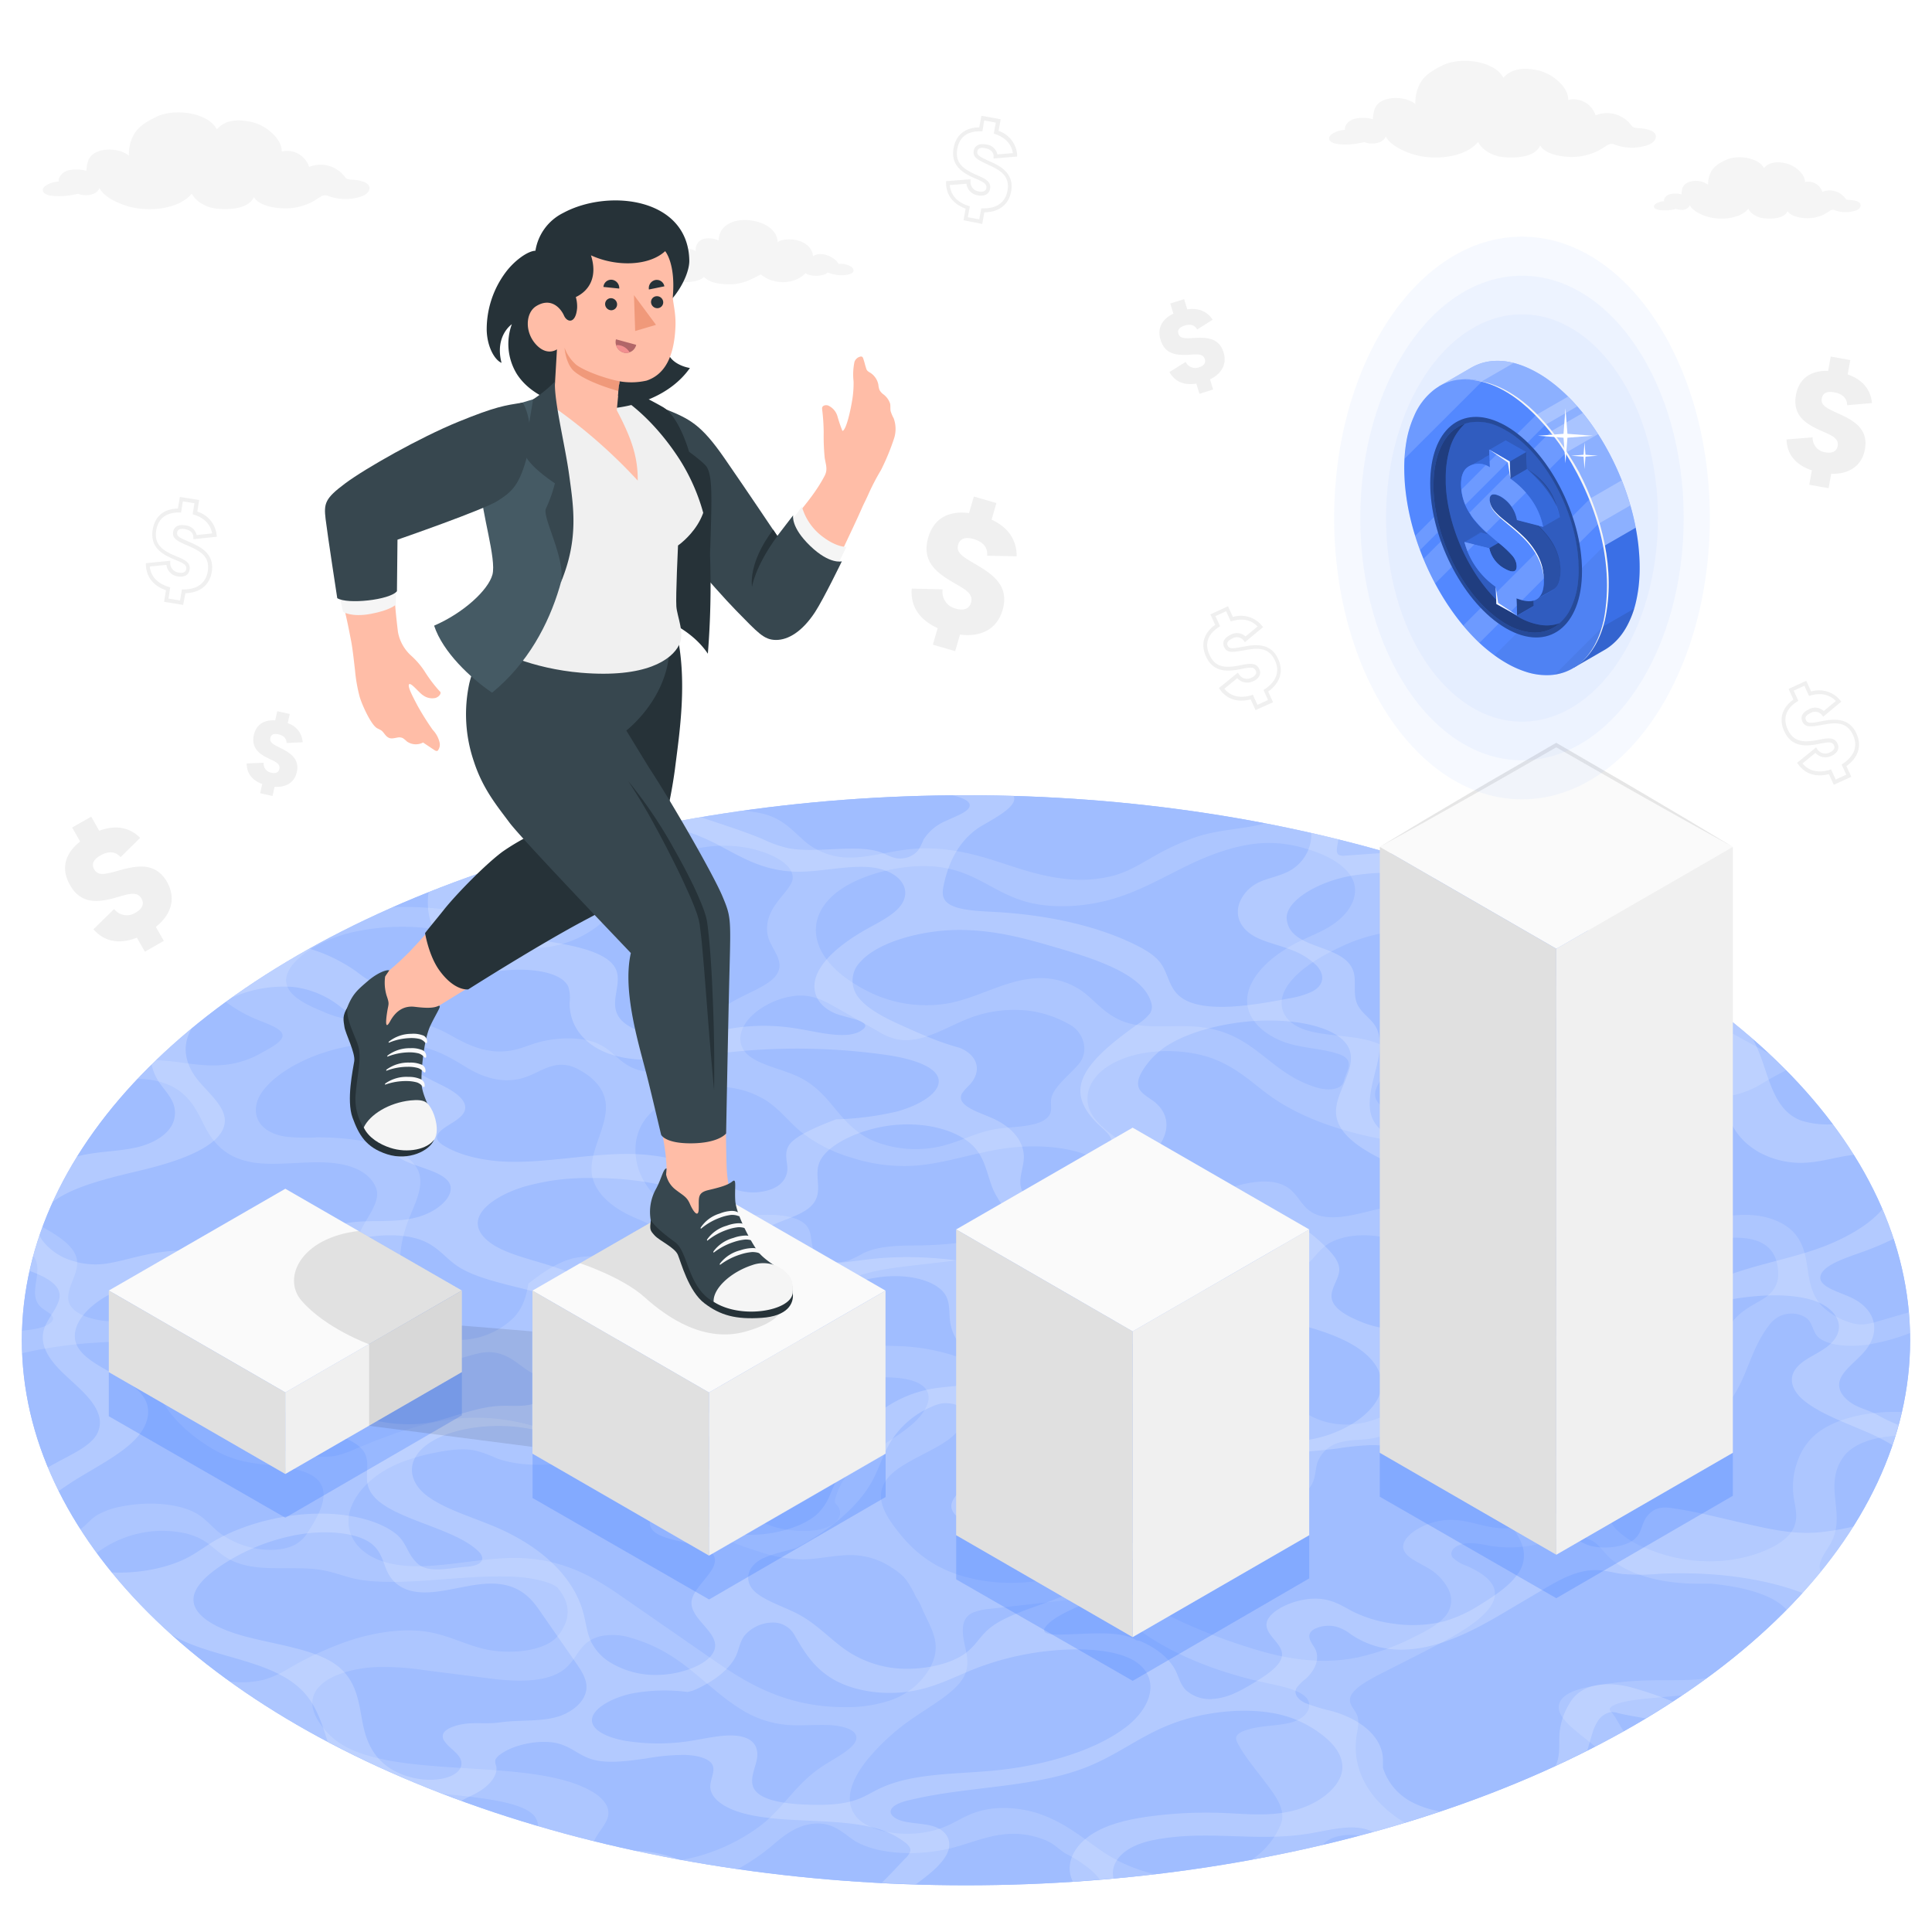 <svg class="animated" id="freepik_stories-money-motivation" xmlns="http://www.w3.org/2000/svg" viewBox="0 0 500 500" version="1.1" xmlns:xlink="http://www.w3.org/1999/xlink" xmlns:svgjs="http://svgjs.com/svgjs"><style>svg#freepik_stories-money-motivation:not(.animated) .animable {opacity: 0;}svg#freepik_stories-money-motivation.animated #freepik--Blocks--inject-13 {animation: 1s 1 forwards cubic-bezier(.36,-0.01,.5,1.38) slideDown;animation-delay: 0s;}svg#freepik_stories-money-motivation.animated #freepik--Coin--inject-13 {animation: 6s Infinite  linear spin;animation-delay: 0s;}svg#freepik_stories-money-motivation.animated #freepik--Character--inject-13 {animation: 1s 1 forwards cubic-bezier(.36,-0.01,.5,1.38) slideDown,1.5s Infinite  linear floating;animation-delay: 0s,1s;}            @keyframes slideDown {                0% {                    opacity: 0;                    transform: translateY(-30px);                }                100% {                    opacity: 1;                    transform: translateY(0);                }            }                 @keyframes spin {             from {                 transform: rotate(0);               }               to {                 transform: rotate(360deg);               }         }                 @keyframes floating {                0% {                    opacity: 1;                    transform: translateY(0px);                }                50% {                    transform: translateY(-10px);                }                100% {                    opacity: 1;                    transform: translateY(0px);                }            }        .animator-hidden { display: none; }</style><g id="freepik--Water--inject-13" class="animable" style="transform-origin: 250px 346.86px;"><g id="freepik--water--inject-13" class="animable" style="transform-origin: 250px 346.86px;"><ellipse cx="250" cy="346.86" rx="244.34" ry="141.05" style="fill: rgb(64, 123, 255); transform-origin: 250px 346.86px;" id="elltc6j4kchqe" class="animable"></ellipse><g id="elkp8rrk79p3j"><ellipse cx="250" cy="346.86" rx="244.34" ry="141.05" style="fill: rgb(255, 255, 255); opacity: 0.5; transform-origin: 250px 346.86px;" class="animable"></ellipse></g><g id="elcelbuxxti8d"><g style="opacity: 0.2; transform-origin: 250.007px 348.125px;" class="animable"><g id="elarl9np8coxi"><path d="M439,434.65c-4.51.33-8.81.12-13.23.26a92.16,92.16,0,0,0-13,1.35c-2.69.47-5.62,1.15-7.48,2.45-2.75,1.93-2.08,4.36-.6,6.16,2.1,2.62,5.46,4.78,8.13,7.18q3.75-1.94,7.4-4c-1.24-1.77-2-3.62-3.15-4.87-.3-.33-.6-.68-.45-1.05.3-.67,2-1.34,3.95-1.76a56,56,0,0,1,6.19-.84q4.31-.41,8.62-.76c2.17-1.45,4.26-2.93,6.31-4.42C440.74,434.48,439.85,434.58,439,434.65Z" style="fill: rgb(255, 255, 255); opacity: 0.7; transform-origin: 422.547px 443.2px;" class="animable"></path></g><g id="el6p2jmjf97tk"><path d="M471.76,369.86a15.45,15.45,0,0,0-6.36,7.8,19.06,19.06,0,0,0-1.24,9.43c.42,3.22,1.73,6.53-.92,9.85-3.15,3.94-11.33,6.7-18.58,7.08A41.71,41.71,0,0,1,426,400.67a22.08,22.08,0,0,1-7.9-5.06c-4-4.53-2.24-11,4.46-16.06,5.67-4.31,14.19-7.41,19.9-11.7,9.93-7.5,9-16.62,15.39-24.89a7.25,7.25,0,0,1,3.71-2.71c2.77-.83,5.55.16,6.58,1.47s1.09,2.92,2.28,4.18c2.17,2.24,7.74,2.83,13,2.07a52.55,52.55,0,0,0,10.91-3c0-1.77-.13-3.55-.29-5.32l-.06,0L485.86,342a17.32,17.32,0,0,1-3.69.78,9.7,9.7,0,0,1-3.94-.7,17.3,17.3,0,0,1-6.94-4.32c-2.44-2.74-3-6.05-3.48-9.3s-1-6.56-3.43-9.32-7.16-4.86-13.26-4.73c-3.32.07-6.93.79-9.86.27s-4.3-2.13-4.48-3.87.71-3.56,1.59-5.37c1.29-2.63,2.51-5.46.73-7.6s-6-3-7.71-5.07c-2.13-2.45.28-6.26,5.22-8.25a10.1,10.1,0,0,1,2.32-.65,15.64,15.64,0,0,1,2.91.08,24.21,24.21,0,0,0,14-3.42s2.68-1.69,6.44-3.55q-2.11-2.15-4.38-4.26l-22.25-12.21c-9.6-.91-19.61-1.63-27.12-3.49-19.93-4.94-16.38-16.35-35.13-21.72-2.9-.83-6.35-1.5-8.64-2.53a8.69,8.69,0,0,1-4.28-4c-1.59-2.69-2.65-5.49-2.06-8.39-10.05-2.87-20.37-5.31-30.88-7.33-.86.24-1.76.46-2.72.65-5.31,1-10.41,1.3-15.12,2.88a61.9,61.9,0,0,0-11,5c-3.33,1.87-6.57,4-10.72,5.09a33.89,33.89,0,0,1-12.58.75c-7.29-.84-13.08-3.18-19.27-5.08s-13.43-3.43-21.4-2.49c-5.2.62-10.55,2.25-15.51,2.09a17.67,17.67,0,0,1-11.82-5c-2.67-2.4-5.08-5.08-9.77-6.3a36.44,36.44,0,0,0-5.64-.87q-10.2,1.44-20.21,3.39a4.43,4.43,0,0,1,.59,1.81c0,.68-.16,1.42-1.39,2.07-1.53.8-4.19,1.32-6.47,1.95-6.27,1.7-9.6,4.25-11.09,6.6s-1.54,4.65-3.19,7c-1.42,2-5,4.43-11.22,5.34a39.31,39.31,0,0,1-11.49-.16c-3.26-.52-5.86-1.32-9-1.9a82.77,82.77,0,0,0-17.12-1.07,254,254,0,0,0-24.22,12.26,213.7,213.7,0,0,0-18.79,12.18A36.84,36.84,0,0,0,66.86,264c3,1.21,6.49,2.42,6.26,4.16-.17,1.44-2.86,2.94-5.49,4.34a23.62,23.62,0,0,1-7.91,2.87c-5.14.86-9.87,0-14.25-.56-1.58-.2-3.31-.34-5.13-.44q-2.48,2.38-4.77,4.81a25.73,25.73,0,0,1,4.6.49c7.6,1.59,10.15,6.43,12.3,10.81s5.2,9.15,13.15,10.38c6,.92,13.46-.46,19.84.06,7.87.65,10.71,3.84,11.78,6.29,1.48,3.37-1.84,7.17-3.63,10.77-1.36,2.74-1,5.32.09,7.85,1.36,3.24,6.69,8.19.54,10.23-3.89,1.29-5.2-2.66-7.53-4.18-4.1-2.68-11.65-3.36-18.93-2.32a63.53,63.53,0,0,0-20.1,6.65,63.55,63.55,0,0,1-9.19,4.42c-8.72,3-19.81.83-20.77-4-.6-3.11,2.3-6.59,2.25-9.78,0-3.92-4.42-6.73-9-9.32Q9.63,321.26,8.6,325c.1.12.19.24.28.37,2.6,4.06-2.34,10,2.22,13.33,1.19.91,3.15,1.73,2.53,3-.43.93-2.1,1.69-3.8,2.08-1.35.31-2.74.44-4.12.62,0,1.94-.06,3.87,0,5.81a115.88,115.88,0,0,1,19.77-2.76c3-.21,6.17-.39,8.57.28,4.06,1.15,4.44,4.22,4.91,6.89,1.37,7.61,6.65,14.51,15.14,19.78a28.16,28.16,0,0,0,8.43,3.66c5.81,1.41,13.55,1.19,17.9,3.59,5.93,3.27,2.76,9.51-.68,14.76a8.86,8.86,0,0,1-3.23,3.26c-3.55,2-9,1.64-12.58.56a22.28,22.28,0,0,1-7.11-3.51c-2-1.57-3.41-3.45-5.72-4.88-4.44-2.69-12.38-3.45-19.88-1.92A20,20,0,0,0,25,392.19c-1.66,1.06-2.54,2.38-4.1,3.51l-.14.08q2,3.09,4.22,6.15a28.4,28.4,0,0,1,17.35-5.76c16.07.47,10.72,9.32,27.83,9.65,3.88.07,8.08-.1,11.53.28,5.1.57,7.51,2.21,12.37,2.87,5.8.79,13.36.3,20.26-.23,7.57-.57,15.64-1.21,21.88-.41,3.42.43,7.18,1.49,8.19,2.68,2.6,3.07,3.38,6.64,1.44,10.15a10,10,0,0,1-2.56,3.28c-4.22,3.33-12.76,3.62-18.24,2.26s-9.66-3.88-15.77-4.57c-5.72-.65-12.48.43-18.41,2.32a84.54,84.54,0,0,0-16,7.29,27.25,27.25,0,0,1-6.38,2.93,24.3,24.3,0,0,1-7.64.64c-.46,0-.89-.08-1.33-.12q8.24,5.91,17.72,11.41a266.52,266.52,0,0,0,37.09,17.59c9.75,1,19.24,2,23.06,4.92a4.57,4.57,0,0,1,1.91,3.52q7.14,2.1,14.45,3.9c.79-2,3-4.16,3.57-6.25.77-2.82-1.51-5.26-4.74-7C137,454.92,104,460.4,88.94,451.76a18.47,18.47,0,0,1-6.61-6.46c-1.92-3.08-2.63-7,1.85-10.18,3.14-2.19,8.14-3.4,12.7-3.66a68,68,0,0,1,12.92.77l17.42,2.21c5.77.71,13.23,1.1,17.92-1.81,4.52-2.82,4.18-7.59,10.15-9.15a15.46,15.46,0,0,1,8.05.41c13.1,3.75,18.5,12.15,28,18.2a26.58,26.58,0,0,0,12.89,4.35c3.29.21,6.9-.14,10.24,0s6.64,1,7.11,2.83c.66,2.63-4.63,5.22-8.34,7.59-7.15,4.56-9.89,10.38-16,15.3a48.41,48.41,0,0,1-20.77,9.2q7.19,1.31,14.46,2.35a54.62,54.62,0,0,0,8.68-5.89c2.9-2.45,6.26-5.46,11.08-5.86s7.34,2.29,10.08,4.16c5.49,3.7,16.42,4.52,26.06,2,4.22-1.12,8.23-2.83,12.59-3.35a21.84,21.84,0,0,1,11.43,1.59c2.43,1.09,3.25,2.44,5.38,3.57a32.25,32.25,0,0,1,5.81,3.78,18.25,18.25,0,0,1,2.68,2.77c4.78-.39,9.53-.88,14.27-1.43A40.08,40.08,0,0,1,283.65,478c-4.19-2.95-8.11-6.11-13.76-8.25-4.74-1.82-11.71-2.75-17.73-.6-2.81,1-4.94,2.51-7.62,3.61-8.26,3.43-19.21,1.72-22.81-2.43s-1.35-9.79,2.65-14.83a56.8,56.8,0,0,1,12.26-11.09c4.72-3.25,10.45-6.42,12.62-10.16,2.74-4.65-.65-8.9,0-13.49a4.19,4.19,0,0,1,2.71-3.49,15.12,15.12,0,0,1,4.26-.91l18-2.05c3.47-.4,7.16-.79,10-.1s4.22,2.18,5.71,3.59c8.45,8,21.51,14.17,37.41,17.66,3.79.83,7.91,1.57,10.18,3.37s1.67,5.07-2.43,6.63c-3.15,1.19-7.42,1-11,1.85-4.64,1.1-4.51,2.37-3.86,3.67,1.73,3.46,4.62,6.76,7.11,10.11,2.72,3.65,5.88,7.46,3.9,11.58a20.5,20.5,0,0,1-7.36,8.66q9.3-1.71,18.4-3.84c.94-1.13,2.51-2.2,5.77-2.55a13.33,13.33,0,0,1,3.86.14q5.91-1.56,11.7-3.31c-.59-.36-1.17-.73-1.72-1.1-8.22-5.65-12.08-13.36-10.82-21.53.28-1.8.8-3.65.11-5.29-.56-1.38-1.95-2.57-1.82-4.06.16-2.44,4.26-4.72,7.94-6.62q6.47-3.27,12.93-6.58c8.11-4.14,17.13-9.34,16.62-14.58-.26-2.89-3.53-5.09-7.29-6.77a9.88,9.88,0,0,1-3.56-2.08c-.75-.89-.49-2.22,1.12-3.06,2.58-1.35,6-.5,8.78,0a32.06,32.06,0,0,0,14.67-1.19,30.54,30.54,0,0,1,4.33-1.29,10.67,10.67,0,0,1,7.35,1.24c1.68,1.07,2.53,2.48,3.76,3.74,4.4,4.58,13.44,7.35,23.78,7.25h3c6.57.64,12.81,2,16.93,4.57a11.65,11.65,0,0,1,2.62,2.17c3.19-3.24,6.16-6.53,8.87-9.88-1.17-2.28,1.27-4.93,2.64-7.45,4-7.49-2-14.41,3-21.93,1.34-2,4.26-4.35,10.26-5.36a29.6,29.6,0,0,1,3.38-.37c.63-2,1.17-4.11,1.65-6.16C485.2,365.13,477,366.51,471.76,369.86ZM360.64,241.06c9.65-.9,16.52,3,20.24,7.3s5.84,9.29,12.23,12.33c7.34,3.5,18.79,3.67,29.27,4.3s21.57,2.26,25.29,7.38c1.24,1.7,1.15,4.15-1.94,5.62a14.07,14.07,0,0,1-8.58.58c-2.5-.57-4.53-1.57-7.16-2.05a9.81,9.81,0,0,0-3.9,0,5.26,5.26,0,0,0-4.3,3.69c-.24,1.43.25,2.8-.44,4.24-1.56,3.37.26,6.69-4.36,9.47-3.28,2-8.17,2.86-12.41,2.84a56.52,56.52,0,0,1-11.7-1.56l-24.33-5.09c-5.85-1.22-12.31-2.91-12.67-6.54-.37-3.46,5.14-7.4,4-10.7-.84-2.49-5.22-3.76-9.62-4.37s-9.32-.82-12.93-2.14c-5.45-2-6.9-6.36-4.62-10.45s7.77-7.87,14.11-10.79A43.59,43.59,0,0,1,360.64,241.06ZM216.3,389.2c2,1.86,1.46,4.64-2.54,6.14s-9.76.86-13.22-.14c-5-1.43-7.79-4.34-8.74-7.54s-.07-6.7,1.25-10.15c1.84-4.82,4.63-10,1.56-14-1.38-1.75-3.78-3.11-6.42-4.27a67.06,67.06,0,0,0-17.84-4.72c-6.67-.89-14-1.07-20-2.64-7.25-1.88-12.11-6-11-10.94s9.13-10.2,18.09-11.18c7.57-.83,15.56,1.08,22.16-1.8,4.52-2,6.66-5.73,11.85-6.83a12.9,12.9,0,0,1,9,1.43c3.16,1.86,4.84,4.49,4.66,7.33s-2,5.69-2.8,8.54a15.68,15.68,0,0,0,.27,8.68,11.47,11.47,0,0,0,9,8.66c8.08,2,21.21-1.08,26.76,2.56,3.9,2.54,1.55,7.11-2.63,10.59s-10,6.46-13.89,10a18.73,18.73,0,0,0-5.72,9.14A1.4,1.4,0,0,0,216.3,389.2Zm-43-76.51c-6-4.2-9.08-9.74-8.83-15.69a13,13,0,0,1,4.14-9.16,25.33,25.33,0,0,1,13.81-6.31,23.56,23.56,0,0,1,15.77,3.21c3.64,2.36,5.8,5.39,8.9,8a38.6,38.6,0,0,0,13.5,6.92,43.67,43.67,0,0,0,16.3,2c7.55-.56,15-3.23,22.53-4.37,8-1.2,16-.62,21.76,1.57,4.67,1.8,7.85,5.12,5.28,8.63-3.8,5.19-15.07,7.84-23.6,11.31-.46.18-2,.5-2,.5a98.58,98.58,0,0,1-22.12,3c-5.12.09-10.86-.1-15.26,2a29.69,29.69,0,0,1-3.7,1.85c-4.1,1.41-8.24-.43-9.19-2.61s-.26-4.8-2.18-6.67c-2.78-2.71-10-2.88-16.42-2a57.58,57.58,0,0,1-9.27,1A16.55,16.55,0,0,1,173.35,312.69Zm58.84,35.67c-4.17-.18-8.64,0-12.43-.65-5.75-1-9.38-4.12-9-7.71s4.79-7.49,10.93-9.66c4.68-1.67,10-2.29,15-2.88l40.86-4.75c7.81-.91,15.9-1.87,23.14-4.4,3.09-1.08,5.93-2.42,9.05-3.46,4.73-1.57,7.68-2.67,12.54-2.6,0,0,1.69.16,2.19.27,5.3,1.16,8.24,4.36,8.21,7.74s-3.89,7.31-9.83,9.25a52.82,52.82,0,0,1-9.48,1.84l-15.39,2c-6.87.91-13.91,1.86-20.4,3.9s-12.45,5.43-14.14,9.21c-1,2.16-1,4.83-4.64,6.12s-7.3-.07-10.18-1.17A52.44,52.44,0,0,0,232.19,348.36Zm38.46-1a3.87,3.87,0,0,1,1.4-1.44c4.26-3,10.76-4.9,17-6s12.62-1.62,18.89-2.68A97,97,0,0,0,339,326.5c1.53-1.51,2.63-3.28,4.76-4.6,4.26-2.67,11.44-2.72,15.81-1.24s6.91,4.06,10.42,6.06c4.13,2.37,9.57,3.93,14.48,5.81s9.47,4.25,11,7.6-.79,7.87-6.81,10.36c-3.67,1.51-8.11,2.08-11.91,3.48-9.8,3.62-13.07,11.87-23.67,14.19-8.24,1.81-15.3-1.42-18.1-5.26s-3.22-8.44-7.45-11.72a13.6,13.6,0,0,0-8.42-2.66c-5.76.05-11.19,2.92-16.42,5-5.6,2.29-12.42,4-18.22,3.35-6.93-.72-10.37-4.37-13.16-7.77C270.86,348.59,270.39,348,270.65,347.33Zm93-35.61c-7.15.43-15,4.22-21.16,3.07-6.6-1.22-5.64-7.17-12-8.69-4-1-9.62.27-14.06,2s-8.26,4-12.84,5.53-12.48,3.52-15.94,2.89c-1.91-.36-1.72-1.58-1.51-2,1.76-4,12.77-6.78,13.14-10.66.14-1.52-1.16-2.78-2.57-3.9-4.69-3.73-10.95-6.85-13.86-11.22s-1.41-10.69,6.66-14.3c7.78-3.49,18.2-2.92,24.7-.4s10.27,6.57,15.19,10c9.65,6.66,24.07,11,40.57,12.3,4.46.35,9.09.47,13.35,1.09a34.24,34.24,0,0,1,10.13,2.89c3.46,1.69,5.89,4.13,5.49,7s-4.23,6.11-9.43,7.25C380,316.64,373.21,311.12,363.63,311.72ZM215.68,231.65c6.06-5.4,19-8.66,28.24-7.15,9.49,1.55,13.91,7.11,22.87,9.18,5.78,1.35,13.31,1.07,20.13-.74,7.41-2,13.48-5.55,19.83-8.67s14-6.08,21.53-6.12a32.76,32.76,0,0,1,8.57,1.16c6.42,1.68,11.67,4.59,13.32,8.53s-.68,9-6.89,12.45c-2.14,1.2-4.6,2.18-6.87,3.29-7.65,3.74-12.75,9-13.54,14s2.78,9.56,9.43,12.08c4.09,1.56,9.92,1.66,14.14,3.12,4.47,1.53,2.06,4.31,1.4,6.81a2.47,2.47,0,0,1-1.11,1.66c-1.57,1-4.14.73-5.84.24-12.87-3.78-16-14.51-31.21-15.78-5.2-.43-11.15.35-15.95-.53-5.7-1.05-8.5-4.2-11.57-6.94a18.65,18.65,0,0,0-14.09-5.06c-7.83.43-14.63,4.94-22.47,6.45a33.4,33.4,0,0,1-21.72-3.45c-6.73-3.53-11.67-8.22-12.59-13.77C210.7,239,211.81,235.08,215.68,231.65Zm-.08,28.64c4,2.27,8,4.53,12,6.8a13.29,13.29,0,0,0,5.85,2.05c6.13.47,11.86-3.59,17.86-5.81a32.43,32.43,0,0,1,15.39-1.7,28.8,28.8,0,0,1,10.54,3.76c3.34,2.09,4.59,6.82,2,9.91s-6.82,6.13-7.21,9.26c-.21,1.65.61,3.37-1.22,4.91-2.84,2.32-8.58,2-13.22,2.76-4.87.83-9,3.17-13.78,4.34a28.94,28.94,0,0,1-18.18-1.48c-4.52-2.14-7.1-5.26-9.62-8.3s-5.14-6.17-9.71-8.27c-3.86-1.77-9-2.77-12.09-5-4.73-3.4-2.87-9.5,4.09-13.37a19.9,19.9,0,0,1,8.24-2.5C210.43,257.5,213.19,258.94,215.6,260.29ZM90.65,241.39a59.2,59.2,0,0,1,28.08.29c7.65,1.92,15.41,5,24.73,3.11,8.68-1.78,14.08-7.08,17.81-11.77s8-10,16.2-12.65a33.27,33.27,0,0,1,16.29-.89c4.42.94,7.82,2.5,9.72,4.31,1.6,1.53,2.12,3.23,1.26,4.88-1,1.82-2.77,3.57-4,5.37-2.22,3.11-2.78,6.36-1.69,9.23,1.24,3.08,4.33,6.12,1.58,9.44s-10.66,5.31-13.95,8.67-.65,7.28-3.39,10.89-11.56,6.16-17.21,4.87-6.93-5.18-11.6-7.14c-4-1.69-10.48-1.69-15.95,0-1.81.56-3.47,1.27-5.32,1.69-6.64,1.5-11.9-1.18-16.06-3.46a32,32,0,0,0-16.57-4.52c-2.71,0-5.54.45-8.18.34a25.17,25.17,0,0,1-8.64-2.18c-4.27-1.74-8.52-3.79-9.5-6.85C72.6,250,80.93,243.82,90.65,241.39Zm-8.93,53a55.54,55.54,0,0,1-7.46-.18c-8.21-1.1-9.9-7.08-6.16-12,3.47-4.52,10.55-8.58,18.7-10.68s17.11-2.21,23.67-.29c4.3,1.26,7.46,3.3,10.67,5.24,3.49,2.07,8.73,4.16,14.32,2.46,3.3-1,5.95-3.17,9.37-3.37a8.81,8.81,0,0,1,4.71,1.1c4.05,2.08,6.6,5,7.15,8.31,1,6-4.23,12.66-3.53,18.68.53,4.61,4.59,8.54,10.57,11.23,2.21,1,4.76,1.87,6.3,3.23s1.81,3.42-.42,5c-2.49,1.78-6.87,2.23-10.42,2.16s-7.17-.47-10.81.37c-4.55,1.06-9.24,4.7-11.6,6.54-.55,2.85-1.16,5.79-3.6,8.58a20.21,20.21,0,0,1-12.52,5.92c-7.7.72-12.09-3.22-14-6.95-3.82-7.25-4.17-15.43-1.09-23.66,1.69-4.43,4.35-9.07,2.68-13.06C105.66,296.92,93.67,294.28,81.72,294.35Zm-.28,82.53c-13.1-1.18-20.16-7.71-26.06-13.81-4-4.14-8.05-8.49-7.94-13.63s5.67-11.33,15-13.81a36.44,36.44,0,0,1,17.26-.18,36.66,36.66,0,0,1,12.13,5.63c4.21,2.86,8.1,5.31,11.16,8.66,3.52,2.59,11,3.19,17.52,1.37a41,41,0,0,1,4-1.05c5.4-.88,8.45,2,11.34,4.07,4.38,3.13,11.65,4.86,19.68,4.7,5-.11,10.52-.92,15.06-.21s7.4,3.91,3.72,6.31c-4.29,2.81-11.78,1.51-17.4,3.36-2.43.8-4.38,2.17-6.94,2.73-3.54.77-6.66-.26-9.35-1.16a52.8,52.8,0,0,0-19.84-2.94c-10.1.54-20,4.33-29,8.11a25.09,25.09,0,0,1-5.1,1.73A19.3,19.3,0,0,1,81.44,376.88Zm159.22,54.8a18.81,18.81,0,0,1-10.87,8.53,35.62,35.62,0,0,1-11.15,1.56c-15.57,0-25.69-6.42-34.39-12.46l-23-15.94c-7-4.88-15.17-10.07-27.67-10.2-9.7-.09-20.53,2.94-29.62,1.92-10.55-1.17-15.11-7.6-13.46-13.92,1.23-4.6,5.59-9.6,13.09-12.67a51.42,51.42,0,0,1,8.74-2.53c3.5-.73,7.29-1.24,10.35-.68a29.39,29.39,0,0,1,5.67,2c6.85,2.65,17.89,2.25,26.59-1,3-1.12,5.81-2.54,9.09-3.27,6.35-1.43,12.57.33,15.22,3.13s2.54,6.39,2.46,9.84-.11,7.05,2.62,9.81c2.57,2.64,7.4,4.24,12.14,5.72a35.56,35.56,0,0,0,11.45,2c4.11-.07,8.48-1.18,12.51-1.1a19,19,0,0,1,10,3c3.82,2.43,4.28,3.45,6.13,6.78a6.82,6.82,0,0,0,.69,1.35,15.6,15.6,0,0,1,1.51,3C241.24,422,243.92,425.69,240.66,431.68Zm49-38.84c-.58,2.14-.49,4.26-1.67,6.4-2.66,5-12.16,9.1-21.19,10.09s-17.41-.72-23.26-3.65-9.46-7-12.49-11.16c-2.79-3.88-5-8.57-.47-12.94s14.18-7,17.37-11.47c2.32-3.19,1.23-7.12,6.43-9.3a16.46,16.46,0,0,1,9.71-.46c2.8.72,4.94,1.95,7.52,2.82,8.32,2.78,21.69,1.38,30.65-3.23,3.47-1.8,6.84-4.16,11.14-4.57,3.52-.34,6.37.87,7.72,2.45s2.68,3.68,4.23,5.19c2.12,2.13,7.81,4.94,9.76,7.17a8.49,8.49,0,0,1,1.64,5c-.14,2-2,4.3-4,6.25a17,17,0,0,1-5.64,3.84c-5,2-11,1.33-16,.61s-11.14-1.23-16,.94A9.23,9.23,0,0,0,289.62,392.84Zm120.73-6.91c-.58,1.92-3.69,3.61-6.56,5.07-4.05,2.08-8.74,4.3-13.66,4.49-5.65.23-9.52-2.3-15.13-2.18-6.45.14-13.13,4.61-11.71,7.85.81,2,3.82,3.15,6.14,4.55a13.32,13.32,0,0,1,5.41,5.61,6.28,6.28,0,0,1-1.09,7.2c-1.78,2-4.85,3.65-8,5.18A60.54,60.54,0,0,1,351.08,429c-10.09,2-19.55,0-27.38-2.48a142.3,142.3,0,0,1-25.59-10.64c-3.79-2.05-7.5-4.48-7.38-7.74,0-1.61,1-3.28,1.67-4.92,1.05-2.55,1.42-5.12,3.1-7.64a15.71,15.71,0,0,1,9.64-6.16c7.49-1.65,13.69,1.6,21.23,1.07,5.26-.37,10.71-2.81,12.73-5.69,1.43-2.05,1.2-4.11,1.8-6.17a8.39,8.39,0,0,1,6.22-5.43c2.43-.65,5-.49,7.55-.88,8.77-1.35,12.91-8.27,21.52-10.37a7.15,7.15,0,0,1,2.19-.24,1.69,1.69,0,0,1,1.67,1.95c-.08,4-2.3,8.8,2.67,11.11l.3.52c3.48,2.46,8.42,4.23,14.16,5.09a76.73,76.73,0,0,1,9,1.41C408.83,382.58,410.9,384.07,410.35,385.93Zm-20.12-12.68a8.56,8.56,0,0,1-3.35-7.5c.25-4.57,3.42-9.45,8.85-13.66,3.43-2.66,7.8-5.11,10-8,3.6-4.65.81-9.37-4.65-12.22s-13.11-4.2-20.59-5.51c-3.07-.55-6.59-1.46-6.31-3.39.2-1.62,3.24-3.14,6.19-3.79s6-.75,9-1.13c6.34-.83,12.66-3.14,16.9-6.22l.6-.71c-.84-2.48-1.19-5.18.67-7.86s6.41-5.27,11.3-5.67c5.62-.47,9.44,1.95,11,4.62a9.45,9.45,0,0,1,0,9.47c-1.3,2.49-3.51,5.24-1.78,7.25s7,2.28,11.62,1.94,9.61-1.05,13.52-.2c5.26,1.15,6.66,4.71,6.91,8a7,7,0,0,1-2.74,6.67c-1.36,1.08-3.28,2-4.85,3-7.26,4.54-6.84,10.52-8.44,15.93-2.05,7-8.94,14.45-20.29,19S396.68,378.26,390.23,373.25Z" style="fill: rgb(255, 255, 255); opacity: 0.7; transform-origin: 250.007px 348.125px;" class="animable"></path></g></g></g><g id="elm7k0xll6kti"><g style="opacity: 0.2; transform-origin: 249.49px 346.719px;" class="animable"><path d="M432.92,440.36a99.94,99.94,0,0,0-11.12-3.76c-3.29-.82-7.72-1.18-11.23.32A9.25,9.25,0,0,0,406.1,441a17.67,17.67,0,0,0-2.46,7.14c-.25,2.42.12,4.79-.48,7.25a8.93,8.93,0,0,1-.58,1.61q4.17-1.93,8.23-4c.4-1.45.82-2.9,1.27-4.35a12.1,12.1,0,0,1,1.53-3.39,5.23,5.23,0,0,1,3.2-2.17,4.66,4.66,0,0,1,1.92.25c1.88.49,4.48.88,7.14,1.38Q429.48,442.6,432.92,440.36Z" style="fill: rgb(255, 255, 255); transform-origin: 417.75px 446.445px;" id="el5zl2uhmqtzn" class="animable"></path><path d="M35.61,303.09c8.55-2,18.21-5,21.47-9.78,3.52-5.11-2.18-9.36-5.68-13.56-3.33-4-4.64-8.87-1.75-13.67q-5.57,4.59-10.42,9.36a13.14,13.14,0,0,0,1.68,4.22c1.06,1.7,2.5,3.13,3.45,4.92a6.81,6.81,0,0,1,.29,6.3c-1.66,3.42-6,5.38-9.73,6.16-4.29.9-8.48.93-12.78,1.75-.73.14-1.48.32-2.23.52a102.28,102.28,0,0,0-6.28,11.77C18.73,307.14,27.62,305,35.61,303.09Z" style="fill: rgb(255, 255, 255); transform-origin: 35.908px 288.58px;" id="elh6zvrk0u1vh" class="animable"></path><path d="M164,478.93q5.85,1.26,11.8,2.35a35.46,35.46,0,0,0-10.2-2.26C165.11,479,164.57,479,164,478.93Z" style="fill: rgb(255, 255, 255); transform-origin: 169.9px 480.105px;" id="elxd2f6kjptr" class="animable"></path><path d="M479.66,395.07c-2.37.54-4.81,1-7.2,1.3-7.51,1.08-14.47-.65-21.11-2.14-6.11-1.37-12.12-3-18.44-3.9-2.36-.36-4.68-.43-6.68,2.12-1.52,1.94-1.21,4.28-3.38,6-2.84,2.24-8.8,2.57-12.08,1.33s-4.63-3.51-6.14-5.59c-6.37-8.72-17.61-15.88-32.19-20.52-2.57-.82-5.36-1.62-6.55-3.13s-.55-3.61.19-5.51l3.73-9.9a4.34,4.34,0,0,1,1.66-2.33c1.55-1.07,4.14-1.41,6.37-1.49,8.36-.33,16.1,1.53,24.58,0,6.82-1.19,12.6-4.33,18.52-6.92a122.21,122.21,0,0,1,20.21-6.72c9.19-2.2,19.45-3.41,27-1.46s10.68,8,4.43,12.52c-2,1.47-4.76,2.64-6.57,4.18-3.93,3.3-2.24,7.12,1.07,9.72,3.92,3.1,9.66,5.25,15.05,7.55a60.78,60.78,0,0,1,7.62,3.79c.58-1.72,1.09-3.45,1.56-5.18a44.8,44.8,0,0,1-5.62-2.71c-2.06-1.16-4.53-1.61-6.52-2.95-2.44-1.63-3.88-3.86-2.89-6.27s4.06-4.59,6.1-6.91c4.63-5.28,3.12-11.28-3.63-14.29-3.39-1.51-8.33-2.81-7.58-5.53s6.22-4.49,10.69-6.08a78.9,78.9,0,0,0,8.19-3.44q-1.24-3.86-2.88-7.68c-3.75,4.52-10.52,7.91-15.62,9.82-9,3.37-19.59,4.88-27.9,8.8-4.33,2-9,4.94-13.83,4.58-3.28-.26-4.9-2.07-5.17-3.9s.36-3.82,0-5.62c-.64-3-4.09-5.25-7.94-7.08-11-5.2-26.33-8.16-33.16-15.35-1.22-1.28-2.11-2.87-.75-4.42,2.84-3.27,11.53-3.08,16.67-5.56,5.31-2.58,4.6-6.67,3.3-9.83l-4-9.56c-.95-2.28-1.92-4.58-1.41-7.09s2.68-5.24,6.68-7c5.71-2.46,12.93-2.07,18.55-1a43.34,43.34,0,0,1,11.77,3.63c15.76,8.24,5.77,26.38,21,34.91a22.61,22.61,0,0,0,12.75,2.59c3.91-.32,7.87-1.58,11.72-2q-2.49-4-5.39-7.9a22.6,22.6,0,0,1-8.46-1c-8.05-3.2-8.24-13.62-12.22-20.77-.09-.16-.19-.32-.29-.48q-6.54-5.67-14.13-11c-.76-.31-1.54-.62-2.32-.9-7-2.53-14.58-3.92-21.78-6.08-1-.31-2-.67-2.35-1.55-.47-1.21.4-4,1.6-6.6a293.18,293.18,0,0,0-55.16-21.88c-3.75.19-7.53.5-11.28.76a2.76,2.76,0,0,1-1.54-.19c-.76-.46-.55-1.63-.38-2.61.09-.48.16-1,.22-1.44-2.32-.58-4.66-1.12-7-1.66a10.19,10.19,0,0,1-.35,3.18,11,11,0,0,1-6.84,7.37c-2.05.86-4.45,1.34-6.39,2.25a10.23,10.23,0,0,0-4,3.42c-2.78,4.11-1.4,8.47,3.51,10.9,2.6,1.27,6,2,8.89,3.15a18.65,18.65,0,0,1,6.4,3.9c2,2,2.66,4.95-1,6.9a22.42,22.42,0,0,1-6,1.77c-9.55,1.88-20.94,3.62-26.9.37-4.37-2.39-4-6.63-6.54-9.82-1.5-1.86-4-3.32-6.68-4.62-9.59-4.66-22.17-7.56-36.05-8.31-4.86-.26-10.47-.46-12.56-2.69-1.23-1.32-.89-3.05-.51-4.7,1.11-5.07,3.52-10.58,8.65-14.2,2.39-1.68,10.86-5.49,9.33-8.43q-7.92-.22-15.85-.16a12.41,12.41,0,0,1,3.27,1.1c.7.39,1.24.89,1.24,1.49-.05,1.61-3.57,2.8-6.1,4a12.54,12.54,0,0,0-5.85,4.85,18.32,18.32,0,0,1-1.38,2.77,5.9,5.9,0,0,1-3.8,2.08c-2.35.34-3.84-.73-5.5-1.39-6.1-2.5-16.9.21-24.3-1.21a31.36,31.36,0,0,1-6.56-2.31c-5-2.13-10.68-3.85-16.1-5.72-3.48.58-6.93,1.22-10.37,1.89a56,56,0,0,1,15.91,5.84c5.52,2.93,11.18,6.35,19.71,6.38,5.82,0,12.17-1.56,17.84-1.23,8.83.53,12.76,6.61,7.32,11.39-2.13,1.89-5.23,3.41-8.06,5-5.58,3.23-10.25,7-12.12,11s-.65,8.13,4.23,10.38c2.77,1.28,10,2,7.63,4.13-3.73,3.38-12.75.45-18.66-.29a51.5,51.5,0,0,0-14.31,0c-6.57,1-13.48,2.8-19.64,2-4.45-.59-10.28-2.14-11.46-6.46-.95-3.5,1.57-7.58-.11-10.88-2.23-4.37-10.92-6-18.92-7.22s-16.81-2.58-19.71-6.75c-2-2.81-.71-6.46,2.42-9.63.37-.38.78-.77,1.2-1.14q-6.78,2.35-13.35,5a17.17,17.17,0,0,0,.89,8.71c1,2.41,2.59,5,1,7.82-1,1.92-3.24,3.22-5.24,4.34-2.54,1.44-5.27,2.92-7.91,3-3.17.13-5.37-1.81-7.57-3.43a41.78,41.78,0,0,0-12-5.82c-1,.54-1.94,1.08-2.9,1.63q-9.15,5.28-17.12,11a33.17,33.17,0,0,1,15.61-2.74,23.82,23.82,0,0,1,12.49,5.21c1.86,1.38,3.68,2.86,4,4.74.2,1.45-.55,3-.62,4.49-.22,3.8,3.86,6.7,8.24,9.09,4.16,2.28,9,5.16,6.3,8.8a29.65,29.65,0,0,1-3.06,2.92c-3.09,3-3.08,6.55,0,8.75,3.57,2.57,10.69,3.31,13,6.37s-2.19,7.91-8.87,9.44-13.47,0-19.86,1.86c-6.12,1.8-9.59,6.09-15.8,7.65-6.05,1.51-11.6-.18-17.21-.86a52.76,52.76,0,0,0-16.82.92c-3.29.69-6.48,1.68-9.8,2.21a19.57,19.57,0,0,1-8.89-.69,15.21,15.21,0,0,1-7.86-5.33,6.08,6.08,0,0,1-.7-1.27,88.11,88.11,0,0,0-2.56,9.2c3.9,1.42,7.44,3.29,7.74,6s-2.69,5.66-3.81,8.51c-1.72,4.37,1.05,8.35,4.53,11.74s7.73,6.57,9.26,10.57A6.34,6.34,0,0,1,24,372.6c-2.08,2.28-5.87,4-9.28,5.88-.79.42-1.58.86-2.36,1.31.85,2,1.78,4.08,2.79,6.11,1.41-1,2.94-2,4.49-3,5.68-3.48,12.18-6.81,15.8-10.88,3.31-3.73,3.82-7.86,1.35-11-3.77-4.91-13.9-7.34-16.73-12.54s3.19-12.17,13-15.5a54.23,54.23,0,0,1,19.67-2.41,56.44,56.44,0,0,1,25.12,6.91c5.2,3,9.27,7.23,6.27,11.92-2.74,4.3-11,8-11.75,12.32-.68,3.61,4.24,6.06,9.22,7.73s10.74,3.23,12.65,6.35c1.61,2.63.18,5.9,1,8.75,2.33,8.37,21.89,10.06,28.77,17.12.9.93,1.35,2.34-.44,3.2a8.51,8.51,0,0,1-3,.61c-4.56.37-9.64,1.69-12.42-.76s-2.84-5.52-5.69-7.76c-4.59-3.65-12.94-5.61-22-5.18S61.68,395,54.87,399.16c-2,1.25-3.82,2.6-6,3.78-5.57,3-13.31,4.34-20,4a143.87,143.87,0,0,0,15.49,16.13c10.68,6.36,27.18,6.23,34.93,15.64,2.78,3.39,4.16,7.7,5.49,12a275.17,275.17,0,0,0,34.61,15.33c1.64-.88,2.77-1.42,2.77-1.42,4.33-2,6.86-5.11,6.23-7.68a2.52,2.52,0,0,1-.15-1.6,3.78,3.78,0,0,1,1.19-1.27c3.62-2.71,10.57-4,15-2.86,3.74,1,5.53,3.26,9.24,4.23,3.9,1,9.07.3,13.86-.4a55.2,55.2,0,0,1,9.79-.87c3.16.1,6.11.89,7,2.46s-.36,3.58-.49,5.4c-.24,3.35,3.64,5.94,8.63,7.27s11,1.62,17,1.89,12,.57,17,1.91a21.3,21.3,0,0,1,7.88,3.8c.75.61,1.4,1.33,1.26,2.16a4.75,4.75,0,0,1-1.42,2c-1.41,1.47-2.81,3-4.22,4.44-.57.58-1.15,1.17-1.76,1.75q4.41.24,8.85.37c3.42-2.48,6.71-5.12,8.06-7.92s.33-5.93-3.77-7.12c-2.28-.65-5.23-.66-7.61-1.25s-4.2-2.09-2.68-3.61c1-1,3.06-1.6,4.93-2,15.07-3.53,31.7-3,45.38-8.45,7.81-3.12,13.47-7.8,21.32-10.91,9.21-3.68,21-4.66,29.29-2.45a28.33,28.33,0,0,1,9.21,4.34c3.94,2.76,6.82,6.26,6.12,10.24s-5.73,8.46-12.91,10.19c-6.06,1.45-12.08.74-18,.51a110.86,110.86,0,0,0-17.17.68c-4.92.57-10.09,1.53-14.22,3.49-6.89,3.25-9.21,8.53-7.75,12.63a8.7,8.7,0,0,0,.4.95q5.28-.35,10.53-.83a5.78,5.78,0,0,1,.64-4.3c1.85-3.29,6.12-4.89,9.77-5.62,13.7-2.72,26.33.57,40-1.63,4.83-.79,9.94-2.24,14.24-1.33a14,14,0,0,1,2.54.85q8.81-2.43,17.34-5.29a24.51,24.51,0,0,1-6.49-2,15.23,15.23,0,0,1-8.32-9.29v-1.67c.18-5.67-4.87-10.63-13.22-13a50.29,50.29,0,0,1-6.83-2.06c-1.94-.92-3.2-2.43-2.26-4A12.61,12.61,0,0,1,338,434.4c2.78-2.61,3.6-5.65,2.18-8-.93-1.52-2.47-3.4,0-4.82a8.35,8.35,0,0,1,5.57-.61,11,11,0,0,1,3.8,1.95,22.73,22.73,0,0,0,12.34,4c9.56.27,19-4.68,26.58-9.13q6-3.54,12-7.09c3.45-2,7.61-4.26,12.07-4.35,2.7-.08,4.87.69,7.38,1a57.87,57.87,0,0,0,9.66-.06c13.83-.64,26.93,1.15,37,5A123,123,0,0,0,479.66,395.07ZM333,237.85c-.44-4.42,7.34-9.3,15.68-11a55,55,0,0,1,23.66.67,69.62,69.62,0,0,1,23,10.13c4.36,2.95,8.27,6.27,9,10.38a4.63,4.63,0,0,1-1.15,4.19c-1.21,1.34-3.33,2.43-5.34,3.51-5,2.67-9.86,5.52-13.3,8.78s-5.4,7-4.22,10.09c1.25,3.36,5.82,5.67,8.33,8.66s1.95,7.69-4.12,10a32.3,32.3,0,0,1-6,1.41,45.88,45.88,0,0,1-18.49-.79,8.07,8.07,0,0,1-4.9-4.5c-1.44-3.42-.29-7.85.76-12,1-3.79,1.86-7.93.42-11.11-1.21-2.67-4.2-4-5.23-6.79-.7-1.89-.38-4.2-.52-6.33C350,243.73,333.87,246.66,333,237.85Zm-32.21,33.62c5.58-4.12,14.71-6.51,23.09-7.19,11.52-.9,23.24,1.6,25.37,7.39,1.86,5-3.67,10.93-3.49,16.25.23,6.86,9.7,11.32,18.58,15.18q14.55,6.3,29.07,12.59c11,4.78,22.7,10.32,22.71,18.87a7.9,7.9,0,0,1-2.86,6.11c-3.35,3.07-9.6,5-15.54,6-10.92,1.79-17.59.31-27.37-1-2-.28-4.45-.55-5.52-.83-.55-.15-2.45-.37-2.45-.37-6.08-1-7.93-1.27-12.37-3.37-2.86-1.37-5.28-3.17-5.41-5.47s1.88-4.61,2-6.86-1.79-4.39-3.71-6.28c-2.71-2.6-5.61-5.25-10.42-6.66-5-1.5-11.59-1.48-17.88-1.44s-12.85.09-17.95-1.35-8.31-4.86-5.71-8.35c1.35-1.8,3.94-3.33,6-5,5.87-4.77,6.59-10.83,1.76-14.59-1.31-1-3-1.9-3.74-3.11-1-1.68-.08-3.76,1.25-5.68A19.73,19.73,0,0,1,300.82,271.47Zm13.43,113.77c1.31,2.76,2.54,6-1.12,8.78a23.87,23.87,0,0,1-7,3.1,35.84,35.84,0,0,1-20.48,1.31c-4.08-1.07-9.2-4.19-13.08-5.36-2.74-.85-6.61-1.56-9.46-2.32s-5.09-2.3-4.47-4.23c.76-2.36,5.06-4.21,8.34-6.11,8.4-4.92,11-12.25,5.89-16.81-1.6-1.42-3.83-2.59-5.14-4.13s-1.48-3.65.84-5.33c4-2.85,11.13-2.25,17-3.52,8.14-1.75,13.08-7.1,20.89-9.53,8-2.48,16.53-1.28,23.6.25,7.59,1.67,15,3.65,20.34,6.86S358.84,356,357,361s-9.35,10.17-18.38,11.63c-3.92.65-7.78.6-11.69.91s-8.22,1.16-11,3C312,379.13,312.92,382.51,314.25,385.24ZM157.1,335.65a34.7,34.7,0,0,0-12.61-7.4c-4.76-1.7-10.29-2.88-14.59-4.88s-7.42-5.12-5.84-8.66c1.37-3.09,6.15-5.94,11.49-7.57a59.42,59.42,0,0,1,16.7-2.27c10.84-.14,20.93,1.56,28.6,4.85,3,1.26,5.67,2.89,5.84,5.17.14,1.64-1.06,3.38-1.89,5.08-1.68,3.51-1.36,7.48,3.57,9,3.41,1,8.17.7,12.16,1.2s7.34,2.79,4.76,5a27.57,27.57,0,0,1-3.37,2c-3.82,2.41-3.47,5.56-3.63,8.37-.24,4-2.11,8.17-5.45,12.13a6.38,6.38,0,0,1-.91,1.09c-6.33,4.68-11.15,10.87-20.62,13-6.4,1.41-12.45-.33-15.72-2.9-4-3.15-5.06-7.57-2.87-11.93,2.08-4.15,6.95-8.22,8-12.36C161.53,341.27,159.77,338.24,157.1,335.65ZM212,301c1.79-4.91,11.46-9.31,20.37-9.92s16.51,2.06,19.95,6c2.86,3.29,3.19,7.33,4.81,11a24,24,0,0,0,8.61,9.78,22.76,22.76,0,0,0,7.78,3.53c7.26,1.68,16.74.15,25.52-.86a94.45,94.45,0,0,1,18.5-.69c5.84.52,11.13,2.07,13.74,4.8,1.82,1.9,3,5.05.26,7.25s-7.8,2.47-11.18,1.4a7.79,7.79,0,0,0-2.08-.11,71.91,71.91,0,0,0-16.66,3.13c-6.47,2.16-11.89,5.33-18.24,7.63s-14.67,3.58-19.31,1.43c-6.64-3-1.05-10.24-4.65-14.68-2.56-3.16-9.29-4.37-15.8-4.93a94.69,94.69,0,0,0-15.83-.15c-5.19.45-10.47,1.46-15.56,1.54s-10-.82-13.35-2.55c-2.3-1.17-4-3-2.62-5,2-2.85,8.83-4,12.45-6.5C213.93,309.51,210.45,305.13,212,301Zm-12.86,65.94c2.9-7.48,5.76-14.93,8.66-22.41,1.08-2.79,2.22-5.68,5.25-8.25,4-3.37,11-5.77,17.6-6s12.23,1.77,14.07,4.92c1.21,2.08.85,4.54,1.17,6.82.45,3.39,2.41,6.51,5.67,9.06,2,1.57,4.5,3.57,2.13,5.58s-7.22,2-11.17,2.55a31.18,31.18,0,0,0-16.78,7.75c-3.72,3.56-5.46,7.42-7.11,11.19l-3.73,8.44a14.14,14.14,0,0,1-3.37,5.21c-3.53,3.25-10.69,5.37-16.84,5.39s-12-1.6-14.12-4.51a6.52,6.52,0,0,1-.49-1.2c-.13-2.67,1.87-4.28,4.73-6.88,1.89-1.71,4.34-3.27,6.31-5C195.71,375.64,197.46,371.2,199.11,366.91Zm-1.47,36.29c2.4-1.17,5.64-1.77,8.38-2.61,9.08-4.8,16-10.83,19.5-17,1.92-3.44,2.83-6.91,4.87-10.36a23,23,0,0,1,11-9.33,9.6,9.6,0,0,1,2.61-.77,9.18,9.18,0,0,1,3.3.36c6.19,1.53,12.86,3.41,14.17,7.22,1.11,3.18-1.94,6.92-6.11,10-3.87,2.87-9.1,5.85-9.18,9,0,2,2.14,3.56,4.84,4.62,6,2.32,14.39,2.55,21.37,4.09s12.88,5.41,9.59,9.92c-4.24,5.82-19.28,7.61-25.87,13-2.56,2.08-3.59,4.52-6.35,6.53-4.54,3.31-12.78,4.57-18.89,3.74a27.78,27.78,0,0,1-13.84-6c-3.44-2.69-6.28-5.68-10.59-7.95-3.65-1.92-8.35-3.32-11.05-5.71S192.78,405.54,197.64,403.2Zm24.7-144.86a6.89,6.89,0,0,1,.32-9.47c4.52-5.12,15.81-8.17,25.18-8.23s17.29,2.16,24.85,4.36c11.12,3.24,23,7.1,25.16,14.29a3.35,3.35,0,0,1-.21,2.88,12.33,12.33,0,0,1-3.15,2.8c-6.89,4.92-13.8,10.36-14.79,15.9-.75,4.1,1.87,7.76,5.37,10.88,1.63,1.48,3.51,3.19,2.1,5.13-1,1.41-3.51,2.48-5,3.81-3.38,3.08-1,7.19-6.12,9.54-4.38,2-10.24.47-11.51-2s.19-5.49.38-8.26c.29-4.4-2.86-8.39-8.55-10.8-3.77-1.58-9-3.25-7.44-6.22a15.33,15.33,0,0,1,1.93-2.18c3.32-3.56,2.23-7.68-2.51-9.62-6.11-1.67-10.56-3.81-15.77-6.12C228.46,263.14,224.56,261.07,222.34,258.34ZM115.12,296.65c-1.17-.68-2.22-1.52-2-2.58.37-1.88,4.32-3.33,6.15-5.14,3.1-3.07-.71-5.95-4.5-7.86-3.53-1.76-7.25-3.49-9.55-5.85-3.5-3.6-3.31-8.53.53-13S117,253.88,125.21,252c9-2.06,19.87-1.13,21.87,3.37a9.57,9.57,0,0,1,.34,4.1c-.13,6.55,4.69,13.13,15.76,14.52,7.27.92,15.74-.54,23.8-1.47a164.07,164.07,0,0,1,43.14.6c6.8,1.07,14,3.48,12.67,7.71-.91,2.88-5.73,5.5-10.79,6.86a78.78,78.78,0,0,1-15.65,2c-3.36,1.29-10,3.87-11.92,6.37-1.52,2-.81,4-.67,5.93s-.69,4.35-3.94,5.71a13.93,13.93,0,0,1-9.15.23c-2.48-.84-4.06-2.24-5.89-3.46-4.89-3.28-12.05-5.5-20.46-5.79-11-.39-23.16,2.49-34,1.93C124.25,300.27,118.9,298.87,115.12,296.65ZM94.63,366.7c-2.51-1.2-5.49-3.22-6.86-5.79s-.16-5.79,3.1-8.44c4-3.29,11.44-6.43,10.6-9.8-.33-1.35-2.07-2.31-3.74-3.21q-6.21-3.25-12.4-6.57c-2.47-1.32-5.08-2.84-4.74-5,.26-1.6,2.22-3.23,4.56-4.52,7.06-3.82,18.18-4.84,24.37-2.24,4,1.69,5.81,4.51,9,6.63,3.83,2.5,9.52,3.94,15.08,5.32s11.24,2.8,15.14,5.28,5.64,6.3,2.69,10c-2.13,2.61-6.4,4.88-7.92,7.56s-.79,5.69-5,7.25c-2.8,1-5.93.55-8.94.67-5.7.21-11.22,2.55-16.88,4S98.43,368.52,94.63,366.7Zm52,76.67c-5.06,2.53-11.12,1.53-17.27,2.39-2.62.38-5.12.11-7.72.24s-5.76,1-6.74,2.36a1.81,1.81,0,0,0,.06,2.14c.87,1.44,2.71,2.56,3.75,3.93s1.14,3.3-1.07,4.7c-2.67,1.7-7.15,1.75-10.25,1.07-9.32-2-12.3-8.12-13.45-13.87s-1.46-12-7.83-16.06c-5.54-3.5-14.69-4.67-22.47-6.71s-15-5.81-13.32-11.1c.84-2.67,3.84-5.3,7.36-7.59a52.52,52.52,0,0,1,19.65-7.74c7.47-1.25,15.4-.46,19,2.53,2.41,2,2.79,4.68,3.91,7.09s3.43,4.82,8,5.28c6,.64,13.19-2.39,19.5-2.19,6.63.21,9.71,3.75,11.93,7,3.1,4.45,6.17,8.9,9.27,13.34,1.4,2,2.83,4.1,2.84,6.42S150.16,441.57,146.58,443.37ZM151,417.59c-2.3-9-10.28-17-22.42-22.26-6.23-2.69-13.6-4.76-18.22-8.33s-5.63-9.28.74-13.55c6.58-4.43,18.07-5.27,26.06-3.65s13.65,5,20.45,7.61a18.12,18.12,0,0,0,7.11,1.4c7.08-.2,12.19-6.24,19.43-7.21.78-.11,3-.22,3.67.83,1.15,1.9-2.45,6.23-5.27,8.75s-6.91,4.63-10.08,7-5.45,5.51-3.66,7.72c2.77,3.46,13.61,2.93,15.83,6.55,2.09,3.4-4.8,7.68-5.6,11.61-1.08,5.26,9,9,5.17,14.21-2.08,2.85-8,4.95-13.22,5.17a22.62,22.62,0,0,1-12.73-3,13.31,13.31,0,0,1-5.29-5.56C151.89,422.58,151.67,420,151,417.59Zm140.13,29.57c-8.25,6.23-21.9,10-34.58,11.13-9.88.88-20.77.65-29,4.63-1.84.86-3.43,1.92-5.39,2.66-3.74,1.44-8.17,1.59-12.16,1.5-6-.13-12.52-.9-14.62-3.79-1.54-2.14-.26-4.86.37-7.41s.2-5.39-3.55-6.38-8.68.27-13.21,1a53.45,53.45,0,0,1-17.27,0c-4.85-.87-9.27-3-8.42-6.05.74-2.68,5.47-5.18,10.35-6.2a46.72,46.72,0,0,1,14.31-.37l1.31-.33c5.6-2.32,9.83-5.79,11.32-9.27.71-1.65.86-3.33,2.06-4.95a9.65,9.65,0,0,1,6.92-3.4,6.35,6.35,0,0,1,6.18,3.46c2.39,4.11,4.85,8.31,10.05,11.3s13.8,4.53,22.27,2.55c5.3-1.24,9.77-3.63,14.62-5.52a74.4,74.4,0,0,1,24.89-4.85c5.05-.08,10,.42,13.68,1.84C300.37,432.23,299.42,440.93,291.16,447.16Zm101.76-40c-1.92,3-5.74,5.61-9.72,8.07a35.61,35.61,0,0,1-9.43,4.37,34.1,34.1,0,0,1-13.13.6,33.32,33.32,0,0,1-10.22-3c-2.56-1.28-4.74-2.92-8.3-3.37-5.92-.78-14.06,2.88-14.32,6.42-.22,3.08,4.41,5.21,4,8.3-.35,2.7-4.4,5.27-8.18,7.5-2.67,1.57-5.75,3.28-9.26,3.59a9.24,9.24,0,0,1-7.49-2.3c-1.37-1.48-1.76-3.26-2.56-4.92-1.57-3.15-4.81-5.86-9.29-7.76l-.94-.17c-4.21-2.73-13-1.51-20.26-1.46-1.52,0-3.26-.14-3.54-.92-.14-.38.13-.81.43-1.2,3.83-4.72,16.44-7,18.9-11.81.72-1.38.42-2.81,1.6-4.14,1.76-2,6.14-3.08,9.91-3.41s7.5-.21,11.25-1c5.24-1.11,9.69-4.1,10.36-7,1-4.14-5-7.54-2-11.65,1.85-2.51,6.61-4.36,11.23-5.29s9.28-1.12,13.93-1.7a74.78,74.78,0,0,1,9-.92c5.95-.06,10.38,2,14.13,4a92.78,92.78,0,0,1,19.39,14C392.86,396.49,396.56,401.68,392.92,407.21Z" style="fill: rgb(255, 255, 255); transform-origin: 249.49px 346.719px;" id="elajrqoz2gzc" class="animable"></path></g></g></g></g><g id="freepik--money-icons--inject-13" class="animable" style="transform-origin: 250.656px 138.135px;"><g id="freepik--money-icon--inject-13" class="animable" style="transform-origin: 250.656px 138.135px;"><path d="M40.33,239.88l2.07,3.62-4.9,2.8-2.07-3.63c-3.64,1.43-7.93,1.62-11.25-2.17l5.35-5.24a4.17,4.17,0,0,0,5.57.93c1.62-.92,2.34-2.2,1.52-3.64-1.32-2.32-4.19-.85-7.84.07-3.92.95-8,1.17-10.68-3.6-2.44-4.28-1.21-8.22,2.64-11.23l-2.07-3.63,4.94-2.81L25.68,215c4.2-1.58,7.82-.92,10.6,1.83l-5.07,5c-1.2-1.4-3-1.7-5.18-.46s-2.28,2.51-1.65,3.61c1,1.79,2.77,1.31,6.57.25,4-1.07,9.18-2.39,12.27,3C45.71,232.64,44.2,236.8,40.33,239.88Z" style="fill: rgb(240, 240, 240); transform-origin: 30.64px 228.825px;" id="elafr9n11si0a" class="animable"></path><path d="M47.4,156.55l-4.94-.8.49-3c-2.38-.83-5-2.64-5.2-6.52l0-.48,6.31-.62v.55a2.46,2.46,0,0,0,2.25,2.51q1.7.27,1.89-.93c.17-1.08-.82-1.54-2.74-2.34-.43-.18-.88-.37-1.34-.58-2.66-1.24-5.27-3.08-4.6-7.27.56-3.45,2.86-5.38,6.53-5.46l.49-3,5,.8-.48,3a7.08,7.08,0,0,1,5,6l.06.5-6.08.64,0-.54c-.05-1.43-1.25-1.93-2.25-2.09-1.17-.19-1.82.1-1.94.85-.16,1,.47,1.34,3.23,2.52,2.59,1.15,6.5,2.88,5.73,7.68-.55,3.43-3,5.43-6.83,5.55Zm-3.79-1.63,3,.48.46-2.85h.43c2.06,0,5.6-.58,6.27-4.72s-2.56-5.46-5.14-6.6-4.12-1.76-3.82-3.6c.08-.5.54-2.09,3.09-1.67a3.27,3.27,0,0,1,3,2.51l4-.42c-.43-2.33-2-4-4.63-4.82l-.41-.14.46-2.85-3-.49-.46,2.87h-.43c-2.37,0-5.33.73-6,4.62-.54,3.33,1.22,4.89,4,6.21.44.2.89.38,1.31.56,1.87.78,3.64,1.51,3.33,3.42-.22,1.37-1.35,2-3,1.76a3.44,3.44,0,0,1-3-3l-4.31.42c.35,3.21,2.82,4.64,4.88,5.28l.41.13Z" style="fill: rgb(240, 240, 240); transform-origin: 46.935px 142.58px;" id="elpp0ya3xc5xk" class="animable"></path><path d="M324.93,183.77,323.67,181c-2.44.62-5.66.6-7.95-2.54l-.28-.38,4.91-4,.31.45a2.44,2.44,0,0,0,3.26.84,2.21,2.21,0,0,0,1.05-.84,1,1,0,0,0,0-1c-.45-1-1.54-.83-3.57-.43-.46.09-.94.19-1.45.27-2.89.44-6.09.36-7.85-3.5-1.43-3.13-.56-6.08,2.39-8.16L313.23,159l4.58-2.1,1.27,2.78a7,7,0,0,1,7.48,2.23l.33.39-4.71,3.9-.31-.44a2.28,2.28,0,0,0-3-.49c-1.08.49-1.47,1.09-1.15,1.79.43.94,1.32.82,4.08.3s7-1.22,9,3.21c1.44,3.15.49,6.2-2.6,8.41l1.26,2.76Zm-.71-4,1.21,2.64,2.73-1.25L327,178.57l.36-.24c1.72-1.13,4.34-3.59,2.6-7.4s-5.17-3.12-8-2.63-4.4.82-5.17-.88c-.21-.46-.71-2,1.64-3.11a3.28,3.28,0,0,1,3.91.41l3.12-2.59c-1.65-1.7-3.85-2.18-6.53-1.43l-.41.11-1.2-2.63-2.77,1.26,1.21,2.64-.37.23c-2,1.29-4,3.58-2.38,7.15,1.4,3.08,3.73,3.4,6.79,2.93.49-.08,1-.17,1.4-.26,2-.39,3.88-.76,4.68,1a2,2,0,0,1,0,1.89,3.17,3.17,0,0,1-1.51,1.25,3.46,3.46,0,0,1-4.17-.76l-3.34,2.74c2.07,2.47,4.91,2.3,7,1.69Z" style="fill: rgb(240, 240, 240); transform-origin: 321.442px 170.335px;" id="el968lv91lxy" class="animable"></path><path d="M474.58,203.1l-1.26-2.76c-2.44.62-5.66.6-7.95-2.54l-.28-.38,4.91-4,.31.46a2.45,2.45,0,0,0,3.25.84,2.26,2.26,0,0,0,1.06-.84,1,1,0,0,0,0-1c-.45-1-1.54-.83-3.57-.43-.46.09-.94.19-1.45.27-2.89.43-6.09.36-7.85-3.5-1.43-3.13-.56-6.08,2.39-8.17l-1.26-2.76,4.58-2.1,1.27,2.77a7.07,7.07,0,0,1,7.48,2.24l.33.38-4.71,3.91-.31-.44a2.27,2.27,0,0,0-3-.49c-1.08.49-1.47,1.09-1.15,1.78.43.95,1.32.83,4.08.31s7-1.22,9,3.2c1.44,3.16.49,6.21-2.6,8.41l1.26,2.77Zm-.71-4,1.21,2.64,2.73-1.25-1.21-2.63.36-.24c1.72-1.13,4.34-3.59,2.6-7.4s-5.17-3.12-7.95-2.63-4.4.81-5.17-.88c-.21-.46-.71-2,1.64-3.11a3.28,3.28,0,0,1,3.91.41l3.12-2.59c-1.65-1.7-3.85-2.18-6.53-1.44l-.41.12-1.2-2.63-2.77,1.26,1.21,2.64-.37.23c-2,1.29-4,3.58-2.39,7.15,1.41,3.07,3.74,3.39,6.8,2.93.49-.08,1-.17,1.4-.26,2-.39,3.87-.76,4.68,1a2,2,0,0,1,0,1.9A3.17,3.17,0,0,1,474,195.6a3.46,3.46,0,0,1-4.17-.76l-3.34,2.74c2.07,2.47,4.91,2.29,7,1.68Z" style="fill: rgb(240, 240, 240); transform-origin: 471.092px 189.645px;" id="elb74l08fkxx" class="animable"></path><path d="M249.36,57l.54-3c-2.35-.89-5-2.75-5.06-6.64v-.47l6.32-.49V47a2.46,2.46,0,0,0,2.2,2.55,2.22,2.22,0,0,0,1.34-.08,1,1,0,0,0,.56-.81c.2-1.07-.78-1.56-2.68-2.39-.43-.19-.88-.39-1.34-.61-2.62-1.3-5.2-3.18-4.44-7.37.61-3.38,3-5.3,6.63-5.32l.55-3,5,.9-.55,3A7.05,7.05,0,0,1,263.23,40l0,.51-6.09.51v-.54c0-1.44-1.21-1.95-2.2-2.13-1.17-.22-1.83,0-2,.8-.19,1,.61,1.44,3.17,2.59s6.45,3,5.58,7.8c-.62,3.41-3.15,5.37-6.95,5.41l-.54,3ZM251,53.38l-.52,2.85,2.95.54.52-2.85h.43c2.05.06,5.61-.46,6.36-4.58s-2.45-5.51-5-6.71S251.7,40.8,252,39c.09-.49.59-2.07,3.13-1.61a3.28,3.28,0,0,1,3,2.57l4-.33c-.38-2.34-1.91-4-4.53-4.92l-.41-.14.52-2.84-3-.55L254.24,34h-.43c-2.37-.09-5.34.63-6.05,4.49-.6,3.33,1.12,4.92,3.9,6.29.44.22.88.41,1.3.59,1.86.82,3.61,1.59,3.26,3.49a2,2,0,0,1-1.11,1.53,3.17,3.17,0,0,1-2,.17,3.47,3.47,0,0,1-3-3l-4.31.33c.28,3.21,2.72,4.7,4.77,5.38Z" style="fill: rgb(240, 240, 240); transform-origin: 254.035px 43.96px;" id="el97ipnjzy9s" class="animable"></path><path d="M71.06,203.62,70.53,206l-3.2-.72.53-2.37c-2.14-.81-4.07-2.41-4-5.34l4.36-.17a2.42,2.42,0,0,0,2,2.58c1.06.24,1.87,0,2.08-1,.34-1.51-1.48-2-3.41-3s-3.9-2.61-3.2-5.73c.62-2.8,2.7-4,5.53-3.81l.53-2.38,3.24.72-.53,2.38a5.47,5.47,0,0,1,3.86,4.94l-4.16.19c0-1.08-.63-1.91-2.06-2.23s-2,.19-2.13.91c-.26,1.17.69,1.65,2.74,2.68s4.9,2.56,4.11,6.11C76.22,202.6,73.93,203.81,71.06,203.62Z" style="fill: rgb(240, 240, 240); transform-origin: 71.089px 195.03px;" id="elz5ylokppr3" class="animable"></path><path d="M248.45,164.23l-1.25,4.29-5.78-1.68,1.25-4.28c-3.81-1.72-7.15-4.87-6.72-10.23l8,.19a4.46,4.46,0,0,0,3.43,5c1.91.55,3.42.15,3.92-1.55.79-2.74-2.47-3.85-5.88-6-3.65-2.29-6.83-5.22-5.19-10.85,1.46-5.06,5.4-7,10.56-6.34l1.24-4.28,5.84,1.69-1.25,4.29c4.34,2,6.52,5.3,6.49,9.49l-7.63-.15c.18-2-.92-3.56-3.5-4.31-2.43-.71-3.62.12-4,1.41-.61,2.12,1.06,3.11,4.7,5.22,3.82,2.29,8.66,5.26,6.81,11.66C258,163,253.68,164.91,248.45,164.23Z" style="fill: rgb(240, 240, 240); transform-origin: 249.511px 148.51px;" id="elptwc2gvkcdf" class="animable"></path><path d="M313.15,98.18l.81,2.63-3.55,1.1-.81-2.63c-2.55.41-5.34-.08-6.94-3l4.19-2.62a2.75,2.75,0,0,0,3.46,1.4c1.17-.36,1.82-1.08,1.49-2.13-.52-1.68-2.58-1.15-5.06-1.07-2.65,0-5.28-.38-6.36-3.84-1-3.1.4-5.46,3.3-6.85l-.81-2.63,3.58-1.11.81,2.63c2.93-.42,5.16.52,6.57,2.69l-4,2.52c-.58-1.07-1.69-1.53-3.28-1s-1.82,1.3-1.57,2.09c.4,1.3,1.6,1.24,4.19,1.1,2.74-.12,6.25-.24,7.47,3.7C317.64,94.29,316.07,96.76,313.15,98.18Z" style="fill: rgb(240, 240, 240); transform-origin: 308.5px 89.67px;" id="el98kkc6dqme" class="animable"></path><path d="M473.91,122.63l-.67,3.72-5-.9.67-3.72c-3.36-1.11-6.44-3.47-6.55-8l6.75-.54a3.77,3.77,0,0,0,3.32,3.88c1.65.29,2.89-.18,3.16-1.65.42-2.37-2.42-3-5.48-4.5-3.26-1.6-6.19-3.79-5.32-8.67.79-4.38,3.93-6.41,8.33-6.26l.67-3.71,5.06.91-.67,3.71c3.82,1.33,5.95,3.89,6.29,7.41l-6.43.56c0-1.67-1.09-2.93-3.33-3.33s-3,.43-3.23,1.54c-.33,1.84,1.16,2.52,4.41,4,3.41,1.58,7.75,3.65,6.75,9.2C481.82,120.73,478.37,122.74,473.91,122.63Z" style="fill: rgb(240, 240, 240); transform-origin: 473.415px 109.315px;" id="elq5mfnr26fy" class="animable"></path></g></g><g id="freepik--Clouds--inject-13" class="animable" style="transform-origin: 246.308px 44.661px;"><path id="freepik--Cloud--inject-13" d="M201.24,62.68c0-3.14-3.43-5.31-7.32-5.68-4.59-.43-7.84,1.61-7.95,5.22-3-1.23-6.16-.44-5.92,2.85-.78-.89-3.7-.87-4.74-.62a4.09,4.09,0,0,0-2.61,2.23,3,3,0,0,0-.27,1.68c-1.75-.57-5.73-.92-6.72.68-1.77,2.86,5.3,2.95,6.72,2.08.31,2.22,7.9,2.59,9.74.54,1.44,1.45,3.5,1.77,5.73,1.9,3.76.22,6.06-1,9-2.55,3.19,2.71,8.71,2.75,11.58-.34.73.69,2.75.91,4.37.52,1.06-.25,1.3-.7,1.3-.7a9.09,9.09,0,0,0,2,.58c2.09.44,6,0,4.34-1.9a5,5,0,0,0-3.45-.85c-.9-1.78-4.55-3.48-6.65-2-.08-2.16-2.06-3.86-4.84-4.29C204.55,61.92,202.31,61.79,201.24,62.68Z" style="fill: rgb(245, 245, 245); transform-origin: 193.159px 65.264px;" class="animable"></path><path id="freepik--cloud--inject-13" d="M94.3,47.12A9.63,9.63,0,0,0,91,46.51c-1.06-.08-1.4-.29-1.6-.52A7.82,7.82,0,0,0,80,43.21a6,6,0,0,0-7.09-4c.11-3.3-4.11-6.86-7.9-7.66s-6.81-.45-8.88,1.94c-2.22-4.34-10.93-5.56-15.64-3.27-2.71,1.32-5,2.68-6.13,5.16a10.33,10.33,0,0,0-1,4.94c-1.84-1.62-5.51-2.06-8-1.11-2.64,1-2.84,3-3,5a9.33,9.33,0,0,0-4.81-.09C15.94,44.65,15,46,15.21,47c-1.32-.07-4.46,1-4.1,2.39.41,1.56,4,1.4,5.33,1.35a24.85,24.85,0,0,0,3.75-.59,5.69,5.69,0,0,0,1.95.37c2.28,0,3.25-1,3.62-1.84,1.11,2.34,5.08,4.13,7.88,4.85,5.28,1.35,12.75.53,16-3.42A5.94,5.94,0,0,0,51.21,52a9.2,9.2,0,0,0,4.89,2c2.16.2,8,.48,9.62-3,1.16,2.29,6.34,3.34,10.28,2.78a16.23,16.23,0,0,0,4.41-1.33c1-.5,1.62-1,2.54-1.52a2.08,2.08,0,0,1,2.16-.15,13,13,0,0,0,8.6,0C95.91,49.9,96.37,48.05,94.3,47.12Z" style="fill: rgb(245, 245, 245); transform-origin: 53.356px 41.61px;" class="animable"></path><path id="freepik--cloud--inject-13" d="M427.23,33.77a9.94,9.94,0,0,0-3.28-.6c-1.07-.09-1.4-.3-1.61-.53a7.84,7.84,0,0,0-9.4-2.78,6,6,0,0,0-7.09-4c.12-3.31-4.1-6.86-7.89-7.67-3.64-.77-6.81-.45-8.89,1.95-2.22-4.34-10.92-5.56-15.63-3.27-2.71,1.32-5,2.67-6.14,5.16a10.44,10.44,0,0,0-1,4.93c-1.83-1.62-5.51-2.05-8-1.1-2.64,1-2.85,3-3,5a9.22,9.22,0,0,0-4.81-.09c-1.66.5-2.62,1.8-2.4,2.86-1.31-.07-4.45,1-4.09,2.38.4,1.56,4,1.41,5.33,1.36a25,25,0,0,0,3.75-.59,5.83,5.83,0,0,0,1.95.37c2.28,0,3.25-1,3.61-1.84,1.12,2.34,5.08,4.13,7.89,4.85,5.27,1.35,12.74.52,16-3.42a6,6,0,0,0,1.58,1.91,9,9,0,0,0,4.88,2c2.17.21,8,.48,9.63-3C399.81,40,405,41,408.93,40.48a16.34,16.34,0,0,0,4.41-1.33,25.66,25.66,0,0,0,2.53-1.52,2.13,2.13,0,0,1,2.16-.15,12.82,12.82,0,0,0,8.6,0C428.83,36.55,429.29,34.71,427.23,33.77Z" style="fill: rgb(245, 245, 245); transform-origin: 386.262px 28.249px;" class="animable"></path><path id="freepik--cloud--inject-13" d="M480.68,52.13a6.24,6.24,0,0,0-2.07-.38c-.68,0-.89-.19-1-.33a5,5,0,0,0-6-1.76,3.8,3.8,0,0,0-4.49-2.54c.08-2.09-2.6-4.34-5-4.86s-4.31-.28-5.62,1.23c-1.41-2.74-6.92-3.52-9.91-2.06-1.72.83-3.17,1.69-3.88,3.26a6.58,6.58,0,0,0-.65,3.13,5.48,5.48,0,0,0-5-.7c-1.68.65-1.81,1.91-1.89,3.19a5.9,5.9,0,0,0-3-.05c-1.05.31-1.66,1.14-1.52,1.81-.83,0-2.82.63-2.59,1.51s2.53.89,3.37.86a16.08,16.08,0,0,0,2.38-.38,3.58,3.58,0,0,0,1.23.24,2.26,2.26,0,0,0,2.3-1.17c.7,1.48,3.21,2.62,5,3.07,3.34.86,8.07.34,10.13-2.16a3.7,3.7,0,0,0,1,1.21,5.81,5.81,0,0,0,3.09,1.25c1.38.13,5.06.31,6.1-1.88.74,1.46,4,2.12,6.51,1.76a10,10,0,0,0,2.79-.84,17.55,17.55,0,0,0,1.61-1,1.34,1.34,0,0,1,1.37-.1,8.15,8.15,0,0,0,5.45,0C481.7,53.89,482,52.73,480.68,52.13Z" style="fill: rgb(245, 245, 245); transform-origin: 454.788px 48.646px;" class="animable"></path></g><g id="freepik--Blocks--inject-13" class="animable" style="transform-origin: 238.31px 313.615px;"><g id="freepik--blocks--inject-13" class="animable" style="transform-origin: 238.31px 313.615px;"><g id="elmlwdkhec7ip"><g style="opacity: 0.3; transform-origin: 238.31px 395.045px;" class="animable"><polygon points="119.53 355.09 119.53 366.28 73.84 392.78 28.16 366.52 28.16 355.09 73.84 381.46 119.53 355.09" style="fill: rgb(64, 123, 255); transform-origin: 73.845px 373.935px;" id="el2c2fowc156h" class="animable"></polygon><polygon points="229.2 376.24 229.2 387.43 183.51 413.94 137.83 387.68 137.83 376.24 183.51 402.62 229.2 376.24" style="fill: rgb(64, 123, 255); transform-origin: 183.515px 395.09px;" id="elirs0g1h2rqe" class="animable"></polygon><polygon points="338.83 397.3 338.83 408.49 293.14 435 247.46 408.74 247.46 397.3 293.14 423.68 338.83 397.3" style="fill: rgb(64, 123, 255); transform-origin: 293.145px 416.15px;" id="ele2rzcyauezq" class="animable"></polygon><polygon points="448.46 375.92 448.46 387.11 402.77 413.61 357.09 387.35 357.09 375.92 402.77 402.3 448.46 375.92" style="fill: rgb(64, 123, 255); transform-origin: 402.775px 394.765px;" id="elalziajwxg2q" class="animable"></polygon></g></g><polygon points="28.16 333.99 73.84 360.36 119.53 333.99 73.84 307.65 28.16 333.99" style="fill: rgb(250, 250, 250); transform-origin: 73.845px 334.005px;" id="elimx7ua217a" class="animable"></polygon><polygon points="73.84 360.36 73.84 381.46 119.53 355.09 119.53 333.99 73.84 360.36" style="fill: rgb(240, 240, 240); transform-origin: 96.685px 357.725px;" id="el4xsh2f2745m" class="animable"></polygon><polygon points="28.16 333.99 73.84 360.36 73.84 381.46 28.16 355.09 28.16 333.99" style="fill: rgb(224, 224, 224); transform-origin: 51px 357.725px;" id="elco4lxlmcal" class="animable"></polygon><polygon points="137.8 334.01 183.49 360.38 229.17 334.01 183.49 307.67 137.8 334.01" style="fill: rgb(250, 250, 250); transform-origin: 183.485px 334.025px;" id="elg27z7mcskej" class="animable"></polygon><polygon points="183.49 360.38 183.49 402.57 229.17 376.19 229.17 334.01 183.49 360.38" style="fill: rgb(240, 240, 240); transform-origin: 206.33px 368.29px;" id="elb43db4697l5" class="animable"></polygon><polygon points="137.8 334.01 183.49 360.38 183.49 402.57 137.8 376.19 137.8 334.01" style="fill: rgb(224, 224, 224); transform-origin: 160.645px 368.29px;" id="elwxkyrmk0m5o" class="animable"></polygon><polygon points="247.45 318.18 293.13 344.56 338.82 318.18 293.13 291.84 247.45 318.18" style="fill: rgb(250, 250, 250); transform-origin: 293.135px 318.2px;" id="elkt1h4xx0tpq" class="animable"></polygon><polygon points="293.13 344.56 293.13 423.68 338.82 397.3 338.82 318.18 293.13 344.56" style="fill: rgb(240, 240, 240); transform-origin: 315.975px 370.93px;" id="elje0m3k8w1tl" class="animable"></polygon><polygon points="247.45 318.18 293.13 344.56 293.13 423.68 247.45 397.3 247.45 318.18" style="fill: rgb(224, 224, 224); transform-origin: 270.29px 370.93px;" id="el9yqeudf0x35" class="animable"></polygon><polygon points="357.09 219.17 402.77 245.54 448.46 219.17 402.77 192.83 357.09 219.17" style="fill: rgb(250, 250, 250); transform-origin: 402.775px 219.185px;" id="eljewhgjhwpw" class="animable"></polygon><path d="M448.46,219.17l-11.55-6.37-11.49-6.46c-3.84-2.14-7.64-4.35-11.46-6.52l-11.44-6.55H403l-11.44,6.55c-3.82,2.17-7.62,4.38-11.46,6.52l-11.49,6.46-11.55,6.37,11.29-6.81,11.35-6.71c3.78-2.25,7.59-4.43,11.39-6.64l11.4-6.63.25-.15.26.15,11.4,6.63c3.79,2.21,7.61,4.4,11.38,6.65l11.35,6.71Z" style="fill: rgb(230, 230, 230); transform-origin: 402.76px 205.7px;" id="elpmgja463erp" class="animable"></path><polygon points="402.77 245.54 402.77 402.36 448.46 375.98 448.46 219.17 402.77 245.54" style="fill: rgb(240, 240, 240); transform-origin: 425.615px 310.765px;" id="elyd14cyopqje" class="animable"></polygon><polygon points="357.09 219.17 402.77 245.54 402.77 402.36 357.09 375.98 357.09 219.17" style="fill: rgb(224, 224, 224); transform-origin: 379.93px 310.765px;" id="el18we384yew2" class="animable"></polygon></g></g><g id="freepik--Coin--inject-13" class="animable animator-active" style="transform-origin: 393.89px 134.06px;"><g id="freepik--coin--inject-13" class="animable" style="transform-origin: 393.89px 134.06px;"><g id="elpln4ukva4fg"><ellipse cx="393.89" cy="134.06" rx="35.19" ry="52.71" style="fill: rgb(64, 123, 255); opacity: 0.05; transform-origin: 393.89px 134.06px; transform: rotate(-23.05deg);" class="animable"></ellipse></g><g id="elilppdvztywh"><ellipse cx="393.89" cy="134.06" rx="41.85" ry="62.7" style="fill: rgb(64, 123, 255); opacity: 0.05; transform-origin: 393.89px 134.06px; transform: rotate(-23.05deg);" class="animable"></ellipse></g><g id="elf3ojl1t9fcv"><ellipse cx="393.89" cy="134.06" rx="48.61" ry="72.81" style="fill: rgb(64, 123, 255); opacity: 0.05; transform-origin: 393.89px 134.06px; transform: rotate(-23.05deg);" class="animable"></ellipse></g><g id="freepik--coin--inject-13" class="animable" style="transform-origin: 393.885px 134.061px;"><g id="freepik--coin--inject-13" class="animable" style="transform-origin: 393.885px 134.061px;"><path d="M374.29,104l-1.92-4,8.37-4.83h0a13.46,13.46,0,0,1,3.16-1.32c.39-.1.78-.19,1.17-.26a15.55,15.55,0,0,1,5.9.17,18.1,18.1,0,0,1,2.12.57,22.35,22.35,0,0,1,2.2.84,31.38,31.38,0,0,1,2.82,1.44c1,.58,2,1.23,2.93,1.93.73.53,1.45,1.1,2.16,1.7,10.39,8.77,18.56,24.4,20.64,39.44q.21,1.53.33,3.06.19,2.17.18,4.32c0,1.16-.05,2.29-.14,3.38s-.18,1.86-.32,2.74-.3,1.73-.49,2.55h0a24.52,24.52,0,0,1-2.43,6.45c-.22.4-.46.79-.7,1.16a15.57,15.57,0,0,1-3.71,4,13.23,13.23,0,0,1-1.36.89h0l-7.92,4.57-1.75-3.65c-.46-.11-.93-.23-1.41-.37a25.38,25.38,0,0,1-5.5-2.44,34.29,34.29,0,0,1-3.24-2.15,41.47,41.47,0,0,1-4-3.39c-8.67-8.34-15.5-21.4-18-34.4a58,58,0,0,1-.81-5.77c-.15-1.59-.22-3.18-.22-4.74a40.23,40.23,0,0,1,.56-6.72A29.33,29.33,0,0,1,374.29,104Z" style="fill: rgb(64, 123, 255); transform-origin: 398.35px 133.093px;" id="eloic7shv6yem" class="animable"></path><g id="elk76ut9uilq"><path d="M421.93,130.79l-17,9.8-2.24-6.46,17-9.82C420.55,126.44,421.3,128.6,421.93,130.79Z" style="fill: rgb(255, 255, 255); opacity: 0.25; transform-origin: 412.31px 132.45px;" class="animable"></path></g><g id="el4njv46a517"><path d="M380.74,95.17h0a13.46,13.46,0,0,1,3.16-1.32c.39-.1.78-.19,1.17-.26a15.55,15.55,0,0,1,5.9.17l.77.18L374.27,104l0,0-1.92-4Z" style="fill: rgb(255, 255, 255); opacity: 0.25; transform-origin: 382.045px 98.693px;" class="animable"></path></g><g id="elm1eszo4vhdi"><path d="M382.56,120l-2.23-2.69,25.46-14.66c.81.8,1.6,1.64,2.38,2.52Z" style="fill: rgb(255, 255, 255); opacity: 0.25; transform-origin: 394.25px 111.325px;" class="animable"></path></g><g id="el9sk4jf046ad"><path d="M413.58,112.35l-22.06,12.74-2.43-6.35,20.54-11.87A62.26,62.26,0,0,1,413.58,112.35Z" style="fill: rgb(255, 255, 255); opacity: 0.25; transform-origin: 401.335px 115.98px;" class="animable"></path></g><g id="elp8gbtaeuzd"><path d="M380.74,95.17h0a13.46,13.46,0,0,1,3.16-1.32c.39-.1.78-.19,1.17-.26a15.55,15.55,0,0,1,5.9.17,18.1,18.1,0,0,1,2.12.57,22.35,22.35,0,0,1,2.2.84,31.38,31.38,0,0,1,2.82,1.44c1,.58,2,1.23,2.93,1.93.73.53,1.45,1.1,2.16,1.7,9.67,8.17,17.43,22.29,20.12,36.34L387.89,157a69.27,69.27,0,0,1-14.49-30.63,58,58,0,0,1-.81-5.77c-.15-1.59-.22-3.18-.22-4.74a40.23,40.23,0,0,1,.56-6.72,29.33,29.33,0,0,1,1.36-5.19l-1.92-4Z" style="fill: rgb(255, 255, 255); opacity: 0.4; transform-origin: 397.845px 125.193px;" class="animable"></path></g><g id="elapxvrp8is5"><path d="M407.28,172.81l-1.75-3.65c-.46-.11-.93-.23-1.41-.37a25.38,25.38,0,0,1-5.5-2.44,34.29,34.29,0,0,1-3.24-2.15,41.47,41.47,0,0,1-4-3.39,51,51,0,0,1-3.52-3.77l35.43-20.46c.2,1,.37,2.07.52,3.1s.25,2,.33,3.06q.19,2.17.18,4.32c0,1.16-.05,2.29-.14,3.38s-.18,1.86-.32,2.74-.3,1.73-.49,2.55h0a24.52,24.52,0,0,1-2.43,6.45c-.22.4-.46.79-.7,1.16a15.57,15.57,0,0,1-3.71,4,13.23,13.23,0,0,1-1.36.89h0Z" style="opacity: 0.1; transform-origin: 406.09px 154.695px;" class="animable"></path></g><g id="el1huiaw0ladb"><path d="M421,162.18c-.22.4-.46.79-.7,1.16a15.57,15.57,0,0,1-3.71,4,13.23,13.23,0,0,1-1.36.89h0l-7.92,4.57-1.75-3.65-.07,0-.12-1.5,17.59-10.16A23.6,23.6,0,0,1,421,162.18Z" style="opacity: 0.1; transform-origin: 414.165px 165.145px;" class="animable"></path></g><path d="M363.42,121.07q0,2.34.21,4.74c.18,1.9.45,3.83.82,5.77,2.5,13,9.33,26,18,34.4a40,40,0,0,0,4,3.38,32.45,32.45,0,0,0,3.24,2.15,25.93,25.93,0,0,0,5.5,2.45,17.26,17.26,0,0,0,5.86.76,13.13,13.13,0,0,0,7.32-2.63,15.75,15.75,0,0,0,3.71-4c.24-.37.47-.76.7-1.16a25.17,25.17,0,0,0,2.43-6.44h0c.19-.81.35-1.66.49-2.54s.24-1.8.32-2.74c.09-1.09.13-2.22.14-3.39,0-1.42-.06-2.87-.18-4.32-.08-1-.19-2-.34-3.06-2.07-15-10.25-30.67-20.64-39.44-.71-.6-1.42-1.16-2.15-1.69a34.47,34.47,0,0,0-2.94-1.93,27,27,0,0,0-2.82-1.45,21.28,21.28,0,0,0-2.19-.84,19.83,19.83,0,0,0-2.13-.57,15.49,15.49,0,0,0-5.89-.16c-.4.07-.79.15-1.17.25a13.2,13.2,0,0,0-4.61,2.29,17,17,0,0,0-5.14,6.79,27.42,27.42,0,0,0-2,6.68A40.13,40.13,0,0,0,363.42,121.07Z" style="fill: rgb(64, 123, 255); transform-origin: 389.79px 136.444px;" id="el8rgy0yt5fqu" class="animable"></path><g id="ellbhozpcwt6r"><path d="M363.42,121.07q0,2.34.21,4.74c.18,1.9.45,3.83.82,5.77,2.5,13,9.33,26,18,34.4a40,40,0,0,0,4,3.38,32.45,32.45,0,0,0,3.24,2.15,25.93,25.93,0,0,0,5.5,2.45,17.26,17.26,0,0,0,5.86.76,13.13,13.13,0,0,0,7.32-2.63,15.75,15.75,0,0,0,3.71-4c.24-.37.47-.76.7-1.16a25.17,25.17,0,0,0,2.43-6.44h0c.19-.81.35-1.66.49-2.54s.24-1.8.32-2.74c.09-1.09.13-2.22.14-3.39,0-1.42-.06-2.87-.18-4.32-.08-1-.19-2-.34-3.06-2.07-15-10.25-30.67-20.64-39.44-.71-.6-1.42-1.16-2.15-1.69a34.47,34.47,0,0,0-2.94-1.93,27,27,0,0,0-2.82-1.45,21.28,21.28,0,0,0-2.19-.84,19.83,19.83,0,0,0-2.13-.57,15.49,15.49,0,0,0-5.89-.16c-.4.07-.79.15-1.17.25a13.2,13.2,0,0,0-4.61,2.29,17,17,0,0,0-5.14,6.79,27.42,27.42,0,0,0-2,6.68A40.13,40.13,0,0,0,363.42,121.07Z" style="fill: rgb(255, 255, 255); opacity: 0.1; transform-origin: 389.79px 136.444px;" class="animable"></path></g><g id="el06efvzdmec8r"><path d="M415.1,141.3c.2,1,.38,2.08.52,3.12s.26,2.05.34,3.06c.12,1.45.18,2.9.18,4.32,0,1.17-.05,2.3-.14,3.39-.08.94-.18,1.86-.32,2.74s-.3,1.73-.49,2.54h0a25.17,25.17,0,0,1-2.43,6.44c-.23.4-.46.79-.7,1.16a15.75,15.75,0,0,1-3.71,4,13.13,13.13,0,0,1-7.32,2.63,17.26,17.26,0,0,1-5.86-.76,25.93,25.93,0,0,1-5.5-2.45,30.3,30.3,0,0,1-2.88-1.89Z" style="opacity: 0.05; transform-origin: 401.465px 158.008px;" class="animable"></path></g><g id="elboamifgq9e9"><path d="M414.7,162.29a23.25,23.25,0,0,1-1.94,4.63c-.23.4-.46.79-.7,1.16a15.75,15.75,0,0,1-3.71,4,13.18,13.18,0,0,1-5.93,2.48Z" style="opacity: 0.05; transform-origin: 408.56px 168.425px;" class="animable"></path></g><g id="elgf0pqoa76j"><path d="M411.5,129.07a65.6,65.6,0,0,1,2.21,6.46l-30.83,30.84-.42-.39a49.46,49.46,0,0,1-3.78-4.09Z" style="fill: rgb(255, 255, 255); opacity: 0.15; transform-origin: 396.195px 147.72px;" class="animable"></path></g><g id="elh0jcfr9jiuk"><path d="M401.42,111.62a60,60,0,0,1,3.94,5.47L371.42,151c-1.1-2.07-2.11-4.22-3-6.41Z" style="fill: rgb(255, 255, 255); opacity: 0.15; transform-origin: 386.89px 131.31px;" class="animable"></path></g><g id="elw32r6twnitk"><path d="M397.57,107.36c.81.8,1.61,1.65,2.39,2.54l-32.45,32.45c-.45-1.21-.88-2.44-1.26-3.67Z" style="fill: rgb(255, 255, 255); opacity: 0.15; transform-origin: 383.105px 124.855px;" class="animable"></path></g><g id="elyfoxkpj4d3i"><path d="M363.5,118.72h0c0-.63.08-1.24.14-1.84l.06-.6c0-.21.05-.41.08-.61.06-.45.12-.89.2-1.32a27.42,27.42,0,0,1,2-6.68,17,17,0,0,1,5.14-6.79,13.2,13.2,0,0,1,4.61-2.29c.38-.1.77-.18,1.17-.25a15.49,15.49,0,0,1,5.89.16c.26,0,.52.12.78.19Z" style="fill: rgb(255, 255, 255); opacity: 0.15; transform-origin: 373.535px 108.426px;" class="animable"></path></g><path d="M370.14,125.1c0,13.87,8.09,29.89,18.32,36.7.44.29.88.57,1.32.82,10.85,6.27,19.64-.38,19.64-14.84s-8.79-31.27-19.64-37.53c-.44-.26-.88-.49-1.32-.7C378.23,104.54,370.14,111.22,370.14,125.1Z" style="fill: rgb(64, 123, 255); transform-origin: 389.78px 136.437px;" id="elk4560xof8s" class="animable"></path><g id="el8emvmcw0vwv"><path d="M370.14,125.1c0,13.87,8.09,29.89,18.32,36.7.44.29.88.57,1.32.82,10.85,6.27,19.64-.38,19.64-14.84s-8.79-31.27-19.64-37.53c-.44-.26-.88-.49-1.32-.7C378.23,104.54,370.14,111.22,370.14,125.1Z" style="opacity: 0.4; transform-origin: 389.78px 136.437px;" class="animable"></path></g><path d="M371,125.6q0,.68,0,1.35c.5,12.93,8,27.43,17.48,33.72l.26.17c.33.22.66.43,1,.62a16.2,16.2,0,0,0,5.9,2.14,9.94,9.94,0,0,0,10.37-5.28,20.68,20.68,0,0,0,2.43-8.94c0-.68.07-1.38.07-2.11s0-1.33-.06-2A38.83,38.83,0,0,0,408,141c-1.65-10-7-20.18-13.76-26.3a28.22,28.22,0,0,0-3-2.37c-.49-.33-1-.64-1.48-.92s-.85-.47-1.26-.68l-.35-.16a12.72,12.72,0,0,0-7.76-1.24c-4,.76-7,3.91-8.45,8.94A26.2,26.2,0,0,0,371,125.6Z" style="fill: rgb(64, 123, 255); transform-origin: 389.754px 136.447px;" id="eliklhy1kh9wp" class="animable"></path><g id="el6r3x2kmtmuq"><path d="M371,125.6q0,.68,0,1.35c.5,12.93,8,27.43,17.48,33.72l.26.17c.33.22.66.43,1,.62a16.2,16.2,0,0,0,5.9,2.14,9.94,9.94,0,0,0,10.37-5.28,20.68,20.68,0,0,0,2.43-8.94c0-.68.07-1.38.07-2.11s0-1.33-.06-2A38.83,38.83,0,0,0,408,141c-1.65-10-7-20.18-13.76-26.3a28.22,28.22,0,0,0-3-2.37c-.49-.33-1-.64-1.48-.92s-.85-.47-1.26-.68l-.35-.16a12.72,12.72,0,0,0-7.76-1.24c-4,.76-7,3.91-8.45,8.94A26.2,26.2,0,0,0,371,125.6Z" style="opacity: 0.5; transform-origin: 389.754px 136.447px;" class="animable"></path></g><path d="M374.16,125.14q0-.67,0-1.35a26.59,26.59,0,0,1,.94-7.32,14,14,0,0,1,4-6.78,10.78,10.78,0,0,1,1.3-.35,12.72,12.72,0,0,1,7.76,1.24l.35.16c.41.21.84.43,1.26.68s1,.59,1.48.92a28.22,28.22,0,0,1,3,2.37C401,120.83,406.36,131,408,141a38.83,38.83,0,0,1,.48,4.26c0,.67.06,1.34.06,2s0,1.43-.07,2.11a20.68,20.68,0,0,1-2.43,8.94,11.73,11.73,0,0,1-2.47,3,10.15,10.15,0,0,1-4.79.43,16.26,16.26,0,0,1-5.9-2.14c-.33-.2-.67-.4-1-.62l-.25-.17C382.18,152.57,374.65,138.07,374.16,125.14Z" style="fill: rgb(64, 123, 255); transform-origin: 391.349px 135.52px;" id="elv9wcn2yqm8" class="animable"></path><g id="elnpmyubp0fg8"><path d="M374.16,125.14q0-.67,0-1.35a26.59,26.59,0,0,1,.94-7.32,14,14,0,0,1,4-6.78,10.78,10.78,0,0,1,1.3-.35,12.72,12.72,0,0,1,7.76,1.24l.35.16c.41.21.84.43,1.26.68s1,.59,1.48.92a28.22,28.22,0,0,1,3,2.37C401,120.83,406.36,131,408,141a38.83,38.83,0,0,1,.48,4.26c0,.67.06,1.34.06,2s0,1.43-.07,2.11a20.68,20.68,0,0,1-2.43,8.94,11.73,11.73,0,0,1-2.47,3,10.15,10.15,0,0,1-4.79.43,16.26,16.26,0,0,1-5.9-2.14c-.33-.2-.67-.4-1-.62l-.25-.17C382.18,152.57,374.65,138.07,374.16,125.14Z" style="opacity: 0.25; transform-origin: 391.349px 135.52px;" class="animable"></path></g><path d="M376.86,98.34c11.34-1.28,20.57,8.11,26.73,16.56,8.89,13.11,14.52,29.71,11.45,45.58v0c-1,4.42-3,8.84-6.69,11.65,3.75-2.75,5.93-7.17,7-11.62v0c2.83-13-.73-26.64-6.67-38.26C402.29,110.73,391.5,96.77,376.86,98.34Z" style="fill: rgb(245, 245, 245); transform-origin: 396.599px 135.174px;" id="el0nzzdbktqdh" class="animable"></path><path d="M403.82,147.46c-.19-5-2.82-8.58-5.91-11.5l1.48.38,4.29-2.47a19.1,19.1,0,0,0-.77-2.75,18.44,18.44,0,0,0-2.23-4.25,23,23,0,0,0-5.5-5.47L395,117l-5.31-3.07-4.29,2.48,0,1.13v.24a5.38,5.38,0,0,0-1,.48c-.12.07-.22.15-.32.22-.5.37-3,1.66-4,2.26-.12.07-.22.15-.32.22-1.13.83-1.75,2.43-1.65,4.91h0a14,14,0,0,0,2.15,6.86l.33.5,0,.06.36.51a4.59,4.59,0,0,0,.33.44c0,.06.09.13.14.18a2.78,2.78,0,0,0,.26.32,27.53,27.53,0,0,0,2.38,2.54c.37.35.75.69,1.13,1l-2-.49L379,140.26a20.51,20.51,0,0,0,8.09,11.6l.17,4.44,5.36,3,4.29-2.48-.05-1.39a3.13,3.13,0,0,0,.86-.36l0,0c.65-.42,3.52-2,4.26-2.46l0,0C403.28,151.74,403.92,150.09,403.82,147.46Z" style="fill: rgb(64, 123, 255); transform-origin: 390.965px 136.615px;" id="elu7jylshb99l" class="animable"></path><g id="el35ftkju1xfq"><path d="M380.32,120.58c1.1-.64,3.3-1.8,3.76-2.14.12-.07.22-.15.33-.22a4.52,4.52,0,0,1,1.06-.48l.11,3.19A5.17,5.17,0,0,0,380.32,120.58Z" style="opacity: 0.15; transform-origin: 382.95px 119.335px;" class="animable"></path></g><g id="elq6vh4dyqzff"><path d="M392.52,146.48c.06,1.34-.71,2-2.94.78a7.93,7.93,0,0,1-4.15-5.39L379,140.26l4.28-2.47,1.95.48.12.1c.59.53,1.18,1,1.75,1.51l.68.56a26.69,26.69,0,0,1,3.57,3.3,4.71,4.71,0,0,1,1,1.75A3.6,3.6,0,0,1,392.52,146.48Z" style="opacity: 0.45; transform-origin: 385.762px 142.846px;" class="animable"></path></g><g id="elh5xsfbwrr3"><path d="M396.86,155.41l.05,1.39-4.28,2.46-.17-4.43A7.26,7.26,0,0,0,396.86,155.41Z" style="opacity: 0.2; transform-origin: 394.685px 157.045px;" class="animable"></path></g><g id="elq2arfl8r4vr"><path d="M390.73,119.44l-5.31-3.07,4.29-2.48L395,117l.15,4.44a23,23,0,0,1,5.5,5.47,18.44,18.44,0,0,1,2.23,4.25,19.1,19.1,0,0,1,.77,2.75l-4.29,2.47a19.92,19.92,0,0,0-.76-2.74,18.65,18.65,0,0,0-2.24-4.25,22.81,22.81,0,0,0-5.5-5.47Z" style="opacity: 0.15; transform-origin: 394.535px 125.135px;" class="animable"></path></g><g id="elhkg6ti13ej6"><path d="M395.18,121.4a17.25,17.25,0,0,1,4.83,4.1,15,15,0,0,1,2.9,5.62,27.62,27.62,0,0,0-3.35-5.26c-.65-.81-1.36-1.57-2.08-2.31S396,122.11,395.18,121.4Z" style="opacity: 0.2; transform-origin: 399.045px 126.26px;" class="animable"></path></g><g id="elvq2qu0953hk"><path d="M402.05,152.54l0,0c-.74.46-3.61,2-4.26,2.46,1.23-.8,1.87-2.45,1.77-5.08-.23-5.85-3.71-9.66-7.41-12.85-3.44-3-6.49-4.8-6.6-7.63-.06-1.77,1.09-1.92,2.84-1a8.72,8.72,0,0,1,4.27,6.09l5.28,1.35v0c3.1,2.93,5.71,6.46,5.9,11.49C403.92,150.09,403.28,151.74,402.05,152.54Z" style="opacity: 0.35; transform-origin: 394.697px 141.442px;" class="animable"></path></g><polygon points="389.72 139.39 385.43 141.86 379.01 140.26 383.3 137.78 389.72 139.39" style="fill: rgb(64, 123, 255); transform-origin: 384.365px 139.82px;" id="elr3jnnmy889" class="animable"></polygon><g id="elsmnhbewj1j"><polygon points="389.72 139.39 385.43 141.86 379.01 140.26 383.3 137.78 389.72 139.39" style="opacity: 0.15; transform-origin: 384.365px 139.82px;" class="animable"></polygon></g><polygon points="392.63 159.27 392.46 154.83 396.87 155.4 396.92 156.79 392.63 159.27" style="fill: rgb(64, 123, 255); transform-origin: 394.69px 157.05px;" id="elhqc5d8dehx" class="animable"></polygon><g id="elix6h51a86np"><polygon points="392.63 159.27 392.46 154.83 396.87 155.4 396.92 156.79 392.63 159.27" style="opacity: 0.45; transform-origin: 394.69px 157.05px;" class="animable"></polygon></g><path d="M385.46,117.5l.12,3.43a5.14,5.14,0,0,0-5.46-.23c-.12.07-.22.15-.32.22-1.13.83-1.75,2.43-1.65,4.91h0a14,14,0,0,0,2.15,6.86l.33.5,0,.06.36.51a4.59,4.59,0,0,0,.33.44c0,.06.09.13.14.18a2.78,2.78,0,0,0,.26.32,27.53,27.53,0,0,0,2.38,2.54c.4.38.82.76,1.23,1.12l1.76,1.51.68.56a26.69,26.69,0,0,1,3.57,3.3,4.84,4.84,0,0,1,1,1.74,4.27,4.27,0,0,1,.17,1c.05,1.33-.72,2-2.95.78a7.88,7.88,0,0,1-4.15-5.4l-6.42-1.6a20.51,20.51,0,0,0,8.09,11.6l.17,4.44,5.36,3-.17-4.44c2.23.88,4.05,1,5.27.21l0,0c1.23-.8,1.87-2.46,1.77-5.09-.22-5.84-3.71-9.65-7.41-12.84-3.45-3-6.49-4.79-6.6-7.63-.06-1.77,1.09-1.92,2.85-1a8.71,8.71,0,0,1,4.26,6.09l6.76,1.74a19,19,0,0,0-.77-2.74,18.51,18.51,0,0,0-2.23-4.26,22.76,22.76,0,0,0-5.5-5.46l-.16-4.44-5.31-3.07Z" style="fill: rgb(64, 123, 255); transform-origin: 388.815px 137.825px;" id="el5pe66x72rt5" class="animable"></path><g id="elxgze0acxau8"><path d="M385.46,117.5l.12,3.43a5.14,5.14,0,0,0-5.46-.23c-.12.07-.22.15-.32.22-1.13.83-1.75,2.43-1.65,4.91h0a14,14,0,0,0,2.15,6.86l.33.5,0,.06.36.51a4.59,4.59,0,0,0,.33.44c0,.06.09.13.14.18a2.78,2.78,0,0,0,.26.32,27.53,27.53,0,0,0,2.38,2.54c.4.38.82.76,1.23,1.12l1.76,1.51.68.56a26.69,26.69,0,0,1,3.57,3.3,4.84,4.84,0,0,1,1,1.74,4.27,4.27,0,0,1,.17,1c.05,1.33-.72,2-2.95.78a7.88,7.88,0,0,1-4.15-5.4l-6.42-1.6a20.51,20.51,0,0,0,8.09,11.6l.17,4.44,5.36,3-.17-4.44c2.23.88,4.05,1,5.27.21l0,0c1.23-.8,1.87-2.46,1.77-5.09-.22-5.84-3.71-9.65-7.41-12.84-3.45-3-6.49-4.79-6.6-7.63-.06-1.77,1.09-1.92,2.85-1a8.71,8.71,0,0,1,4.26,6.09l6.76,1.74a19,19,0,0,0-.77-2.74,18.51,18.51,0,0,0-2.23-4.26,22.76,22.76,0,0,0-5.5-5.46l-.16-4.44-5.31-3.07Z" style="fill: rgb(255, 255, 255); opacity: 0.1; transform-origin: 388.815px 137.825px;" class="animable"></path></g><path d="M399.53,149.93a14.68,14.68,0,0,0-1.76-6.08,20.62,20.62,0,0,0-3.93-5c-1.52-1.5-3.21-2.81-4.84-4.19a19,19,0,0,1-2.3-2.27,5,5,0,0,1-1.18-2.94,4.94,4.94,0,0,0,1.3,2.85,19.13,19.13,0,0,0,2.33,2.17c1.66,1.34,3.36,2.66,4.9,4.16a20,20,0,0,1,3.93,5.09,14.14,14.14,0,0,1,1.15,3A16.38,16.38,0,0,1,399.53,149.93Z" style="fill: rgb(255, 255, 255); transform-origin: 392.525px 139.69px;" id="el14chq6tx1h5q" class="animable"></path><polygon points="390.73 119.44 395.02 116.96 395.18 121.4 390.89 123.88 390.73 119.44" style="fill: rgb(64, 123, 255); transform-origin: 392.955px 120.42px;" id="elbeusi49vrsn" class="animable"></polygon><g id="elnro0ybcv5pa"><polygon points="390.73 119.44 395.02 116.96 395.18 121.4 390.89 123.88 390.73 119.44" style="opacity: 0.35; transform-origin: 392.955px 120.42px;" class="animable"></polygon></g><polygon points="385.42 116.37 390.24 119.69 390.89 123.88 390.73 119.44 385.42 116.37" style="fill: rgb(250, 250, 250); transform-origin: 388.155px 120.125px;" id="elcrcpryjns" class="animable"></polygon><polygon points="387.1 151.86 387.71 156.02 392.63 159.27 387.27 156.3 387.1 151.86" style="fill: rgb(250, 250, 250); transform-origin: 389.865px 155.565px;" id="elw1a26zp9e9" class="animable"></polygon><g id="eld8omyp5alo9"><path d="M379,140.26a19.67,19.67,0,0,0,.79,2.39l1.76-1.75Z" style="fill: rgb(255, 255, 255); opacity: 0.15; transform-origin: 380.275px 141.455px;" class="animable"></path></g><g id="el0yw0cek6j5a"><path d="M399.51,149.74a14.07,14.07,0,0,0-2-6.65l-10.32,10.32.11,2.89,3.66,2,1.6-1.6-.07-1.89a13.3,13.3,0,0,0,1.48.48Z" style="fill: rgb(255, 255, 255); opacity: 0.15; transform-origin: 393.35px 150.695px;" class="animable"></path></g><g id="elmu359iky01"><path d="M378.21,126.72a13.31,13.31,0,0,0,1,3.91l11.32-11.31-3.13-1.8-1.89,1.88.06,1.53a5.67,5.67,0,0,0-1.05-.54Z" style="fill: rgb(255, 255, 255); opacity: 0.15; transform-origin: 384.37px 124.075px;" class="animable"></path></g><g id="elszuspsouh1s"><path d="M380.66,133.26l.36.51a4.59,4.59,0,0,0,.33.44c0,.06.09.13.14.18a2.78,2.78,0,0,0,.26.32,27.53,27.53,0,0,0,2.38,2.54c.19.18.38.34.57.51l3.73-3.74c-1.68-1.47-2.84-2.83-2.91-4.56s1.09-1.92,2.85-1a8.18,8.18,0,0,1,2.88,2.7l3.69-3.69a23.55,23.55,0,0,0-4.05-3.64l-.06-1.68-10.52,10.53.31.47Z" style="fill: rgb(255, 255, 255); opacity: 0.15; transform-origin: 387.625px 129.955px;" class="animable"></path></g></g><polygon points="404.64 112.27 405.14 105.66 405.65 112.27 412.26 112.77 405.65 113.28 405.14 119.89 404.64 113.28 398.03 112.77 404.64 112.27" style="fill: rgb(255, 255, 255); transform-origin: 405.145px 112.775px;" id="elev5dnbfupvg" class="animable"></polygon><polygon points="409.83 117.69 410.07 114.49 410.32 117.69 413.52 117.94 410.32 118.18 410.07 121.39 409.83 118.18 406.62 117.94 409.83 117.69" style="fill: rgb(255, 255, 255); transform-origin: 410.07px 117.94px;" id="elbihe95ndn5h" class="animable"></polygon></g></g></g><g id="freepik--Character--inject-13" class="animable" style="transform-origin: 153.93px 213.153px;"><g id="freepik--Shadow--inject-13" class="animable" style="transform-origin: 139.316px 343.72px;"><g id="el9x0mrfe5o2u"><path d="M193.17,344.55c-10.83,3.15-20.58-3.63-26.36-8.84s-16.71-8.79-16.71-8.79L174.2,313s9.59,11.16,17.67,14.8S210.54,339.5,193.17,344.55Z" style="opacity: 0.1; transform-origin: 176.322px 329.177px;" class="animable"></path></g><g id="el45pk1kkly4k"><path d="M137.71,374.44,95.52,369v-21.1S84.23,343.8,78,336.57c-5-5.8-.24-16.25,14.84-18L119.53,334v9.06l18.18,1.5Z" style="opacity: 0.1; transform-origin: 106.899px 346.505px;" class="animable"></path></g></g><g id="freepik--character--inject-13" class="animable" style="transform-origin: 157.939px 196.512px;"><g id="freepik--Bottom--inject-13" class="animable" style="transform-origin: 147.058px 251.849px;"><path d="M173,163.14l-32.13,2.94s-2.1,10.54-2.76,18.52,4.16,15.64,4.16,15.64l2.45,13.49c-15.05,4.76-21.56,12.51-28.63,21-5.14,6.21-6.17,7.41-10.26,11.75-3,3-5,4.58-5,4.58-4.25,2.13-10.44,7.75-9.94,11.51s3.4,8.3,2.7,12.78-2.19,9.28.52,15.58c2,4.72,7.37,6.22,11.18,6.1,9.82-.31,5.95-6.67,4.78-10.58-1.54-5.12-2.16-6.34-1.34-14.93.58-6.14,1.41-9.08,5-11.32h0c8.68-5.35,28.31-17.4,39.06-23.7,10.69-5.53,12.4-5.83,15.61-16.3C175.08,198.62,174.34,171.16,173,163.14Z" style="fill: rgb(255, 189, 167); transform-origin: 132.379px 230.088px;" id="elzg75l40kcld" class="animable"></path><path d="M141.71,200.68s-4.42-6.83-4.47-13.19,2.66-21.41,2.66-21.41l35.06-3c3.11,12.74.87,26.69-.29,36-1.7,12.51-5,23.08-7.72,27.51s-3.19,5-15.3,11.4-30.47,18.06-30.47,18.06-3.49.58-7.46-4.91c-2.79-3.85-3.71-9.66-3.71-9.66.9-1.19,2.92-3.59,4.84-6,3.07-3.89,10.82-11.85,15.28-15.12a57.26,57.26,0,0,1,13.79-7Z" style="fill: rgb(38, 50, 56); transform-origin: 143.275px 209.574px;" id="elq52o9i6y928" class="animable"></path><path d="M90.05,260.48c-1.57,2.44-1.15,3.56-.91,5.27s2.87,6.75,2.54,8.88-2.08,10.12-.45,14.59,3.46,7.75,9,9.51,10.89-.91,12.06-3.67Z" style="fill: rgb(38, 50, 56); transform-origin: 100.597px 279.887px;" id="el3fjlgly4nl" class="animable"></path><path d="M101,264.24c1.52-2.74,3.65-4,6.32-3.68s4.64.41,6-.17-.32,1.62-1.95,5.08-2.41,11.32-2.28,14.85,2.95,7.47,2.9,9.56a10.55,10.55,0,0,1-1.42,4.37s-12.3,3.9-16.49-2.46a13.89,13.89,0,0,1-2-9c.41-4.65,1.35-8.15.8-11.37-.45-2.6-3.61-7.51-2.92-10.92,1.35-3.33,2.69-4.42,5.21-6.59s4.87-3,5.57-2.79c-.16.3-.7,1-1.07,1.62a11.69,11.69,0,0,0,.38,4.91c.8,2.3.49,2.06.15,4.23S99.6,266.84,101,264.24Z" style="fill: rgb(55, 71, 79); transform-origin: 101.84px 273.261px;" id="el074gqlvxk6se" class="animable"></path><path d="M94.14,291.79c1.55-3.33,6.48-6.4,12.09-7,3.77-.39,4.42.59,5.29,2,1.23,2,2.18,6,.94,8-1.79,2.69-7,3.73-11.44,2.27C98.29,296.18,95.36,294.43,94.14,291.79Z" style="fill: rgb(245, 245, 245); transform-origin: 103.59px 291.213px;" id="elzpiu9j6hr4g" class="animable"></path><path d="M108.6,279.19a7.3,7.3,0,0,0-2.86-.49,9.48,9.48,0,0,0-6,1.69c-.07.05-.22.35,0,.3a15.66,15.66,0,0,1,5.52-.91,9.69,9.69,0,0,1,2.71.37,3.27,3.27,0,0,1,1.08.67c.19.17.38.51.66.51.08,0,.15-.1.18-.18A1.77,1.77,0,0,0,108.6,279.19Z" style="fill: rgb(250, 250, 250); transform-origin: 104.766px 280.006px;" id="elx6zpyta4etr" class="animable"></path><path d="M108.82,275.43A7.21,7.21,0,0,0,106,275a9.49,9.49,0,0,0-5.94,1.79c-.07.06-.21.35,0,.3a15.44,15.44,0,0,1,5.45-1,9.08,9.08,0,0,1,2.68.32,3.1,3.1,0,0,1,1.08.64c.19.17.38.51.66.5.08,0,.15-.1.17-.18A1.71,1.71,0,0,0,108.82,275.43Z" style="fill: rgb(250, 250, 250); transform-origin: 105.036px 276.271px;" id="elxm19cari9qm" class="animable"></path><path d="M109,271.66a7,7,0,0,0-2.81-.39,9.41,9.41,0,0,0-5.86,1.88c-.08.06-.21.35,0,.29a15.79,15.79,0,0,1,5.39-1.09,9.66,9.66,0,0,1,2.66.28,3.14,3.14,0,0,1,1.08.62c.18.16.37.5.65.48.08,0,.15-.1.17-.18A1.69,1.69,0,0,0,109,271.66Z" style="fill: rgb(250, 250, 250); transform-origin: 105.257px 272.493px;" id="eli7rgnd9no9h" class="animable"></path><path d="M109.25,267.89a6.89,6.89,0,0,0-2.78-.34,9.36,9.36,0,0,0-5.8,2c-.07.06-.2.35,0,.29a15.55,15.55,0,0,1,5.33-1.18,9.12,9.12,0,0,1,2.63.23,3,3,0,0,1,1.07.6c.18.15.38.49.65.47.07,0,.14-.11.16-.19A1.66,1.66,0,0,0,109.25,267.89Z" style="fill: rgb(250, 250, 250); transform-origin: 105.547px 268.744px;" id="elhoiyn6wb6sr" class="animable"></path><path d="M163.81,246.34s-14-14.72-24.07-25.44c-4.39-4.7-10.72-12.2-14.23-19.63-3.89-8.22-3.7-17.65-2.39-24.17a42.73,42.73,0,0,1,5.56-13.76l44.29-.2a92.11,92.11,0,0,1-4.5,14.55c-2.76,6.39-8.9,10.4-8.9,10.4,9.89,17.26,27.05,40.52,28.19,48.59.53,3.75.69,11.26.43,20-.69,20-.3,41-.13,45.47.17,4.27,1.23,8.67,3.28,14.48a23.2,23.2,0,0,0,7.1,10.25c3.13,2.62,8,5.08,4.88,8.53-2.57,2.8-10.4,3.74-15.34,2.34-6.59-1.88-8-6.94-9.72-11.28s-3.67-6.58-7-8.61-3.35-6.14-1.09-9.85,2.59-4.08,2.18-8.34c-.93-9.61-5.59-24.61-7.2-31.73C161.71,252.53,163.81,246.34,163.81,246.34Z" style="fill: rgb(255, 189, 167); transform-origin: 163.299px 250.766px;" id="elkip62a1gkrs" class="animable"></path><path d="M131.85,212.89c-3.32-4.46-6.93-8.78-9.22-15.85a37.79,37.79,0,0,1-1.14-20.32,36.13,36.13,0,0,1,7.16-14.18l44.32.6c2.48,15.77-10.88,25.92-10.88,25.92l5.83,9.53c6.4,9.76,16.75,27.93,19,33.26s2.23,5.72,1.88,19.16-.88,42.32-.88,42.32-1.78,2.47-8.83,2.56-8-2.24-8-2.24-2.53-10.75-3.61-15c-2.06-8.12-6.48-22-4.22-32C163.25,246.58,135.18,217.35,131.85,212.89Z" style="fill: rgb(55, 71, 79); transform-origin: 154.79px 229.216px;" id="elyanlr7soe2" class="animable"></path><path d="M162.58,202.14a117.49,117.49,0,0,1,11.92,17.68q2.64,4.63,5,9.47,1.14,2.42,2.16,4.92c.32.86.66,1.68.91,2.6a11.6,11.6,0,0,1,.35,1.38c.07.45.15.91.21,1.36.86,7.13,1.16,14.2,1.43,21.3s.34,14.19.25,21.29q-1-10.61-1.79-21.21l-.83-10.59c-.32-3.52-.56-7.06-1.05-10.51,0-.44-.13-.85-.2-1.27a10.52,10.52,0,0,0-.3-1.2c-.21-.8-.54-1.62-.83-2.43-.63-1.62-1.33-3.23-2.07-4.83-1.43-3.21-3-6.37-4.61-9.52s-3.28-6.27-5-9.35S164.52,205.11,162.58,202.14Z" style="fill: rgb(38, 50, 56); transform-origin: 173.714px 242.14px;" id="elj9tcybquxg" class="animable"></path><path d="M168.43,315.74c-.29,2.57-.22,2.64,1,4s5.2,3.1,6,5,2.75,9.41,6.88,12.55,8.13,4.22,14.8,3.77,8.37-3.64,8.07-6.31Z" style="fill: rgb(38, 50, 56); transform-origin: 186.75px 328.449px;" id="elb0b24ugvofj" class="animable"></path><path d="M180.83,312.8c.07-2.79-.41-4.12,2.52-4.81s5-1.26,6.18-2.23.56,1.45.75,4.87S194,320.82,196,323.68s7.14,5.17,8.23,6.9a7.73,7.73,0,0,1,.91,4.11s-2.26,4.8-11.18,4.42-12.12-3.56-14.23-7.54-2.73-8.43-5.07-10.13-5.1-3.88-6.26-5.7a12.29,12.29,0,0,1,1.42-8.14c1.43-2.67,1.83-5.18,2.68-5.22,0,.3-.06.95-.11,1.59a6.58,6.58,0,0,0,2.41,3.88c2.08,1.62,2.94,1.84,3.76,3.75S180.78,315.43,180.83,312.8Z" style="fill: rgb(55, 71, 79); transform-origin: 186.688px 320.756px;" id="elqxi0u9wr41s" class="animable"></path><path d="M184.69,336.9c-.21-3.29,4.18-7.59,10-9.5a8.47,8.47,0,0,1,9.16,2.32c1.23,1.24,1.48,2.9,1.28,5C204.55,339.27,191.81,341.52,184.69,336.9Z" style="fill: rgb(245, 245, 245); transform-origin: 194.937px 333.173px;" id="elhrcza7jn8dd" class="animable"></path><path d="M194.84,323a10.28,10.28,0,0,0-3.24.57,9.55,9.55,0,0,0-5.3,3.47c-.05.07,0,.37.11.27a17.29,17.29,0,0,1,5.22-2.66,13.08,13.08,0,0,1,3-.62,5.37,5.37,0,0,1,1.49.17c.28.08.67.3,1,.2a.18.18,0,0,0,.08-.21C196.91,323.22,195.67,323,194.84,323Z" style="fill: rgb(250, 250, 250); transform-origin: 191.745px 325.165px;" id="elxj9ujk56rs" class="animable"></path><path d="M193,319.76a9.86,9.86,0,0,0-3.18.61,9.41,9.41,0,0,0-5.19,3.52c0,.08,0,.37.11.27a16.69,16.69,0,0,1,5.12-2.71,13,13,0,0,1,3-.66,5.18,5.18,0,0,1,1.47.16c.28.07.67.29.95.18a.16.16,0,0,0,.08-.2C195.05,320,193.82,319.77,193,319.76Z" style="fill: rgb(250, 250, 250); transform-origin: 190px 321.97px;" id="eluj3vnjta41" class="animable"></path><path d="M191.18,316.57a9.61,9.61,0,0,0-3.13.65,9.19,9.19,0,0,0-5.06,3.57c-.05.08,0,.37.11.27a16.81,16.81,0,0,1,5-2.77,12.19,12.19,0,0,1,2.91-.68,4.71,4.71,0,0,1,1.45.14c.28.07.67.28.95.17a.18.18,0,0,0,.07-.21C193.19,316.8,192,316.57,191.18,316.57Z" style="fill: rgb(250, 250, 250); transform-origin: 188.23px 318.825px;" id="eln77iypij3j" class="animable"></path><path d="M189.34,313.38a9.3,9.3,0,0,0-3.07.68,9,9,0,0,0-4.93,3.64c-.05.07,0,.36.11.26a16.28,16.28,0,0,1,4.89-2.82,12.24,12.24,0,0,1,2.86-.72,4.63,4.63,0,0,1,1.43.13c.27.06.65.27.93.16a.18.18,0,0,0,.07-.21C191.33,313.59,190.13,313.37,189.34,313.38Z" style="fill: rgb(250, 250, 250); transform-origin: 186.48px 315.68px;" id="elseq5ox36uy" class="animable"></path></g><g id="freepik--Top--inject-13" class="animable" style="transform-origin: 157.939px 123.104px;"><path d="M171.22,105.43c4.72,2.14,10,4.77,14.79,11.79,3.6,5.24,20.17,30.19,22.57,34.61,0,0-10,12.63-10.31,12.44-3.55-2.45-29.66-32.42-29.66-32.42Z" style="fill: rgb(255, 189, 167); transform-origin: 188.595px 134.851px;" id="eldhdwqovta14" class="animable"></path><path d="M198.43,143.67c5.84-9,11.33-13.52,15-20.56.82-1.57.3-2.82,0-4.63a58,58,0,0,1-.26-6.54,51.42,51.42,0,0,0-.4-6,1.43,1.43,0,0,1,0-.41c.11-.64,1-.79,1.58-.57a4.38,4.38,0,0,1,2.38,2.77,37.55,37.55,0,0,0,1.29,3.79c1-.17,2.17-5.56,2.6-8.42a26.12,26.12,0,0,0,.28-4.42,16.06,16.06,0,0,1,.23-5,2.1,2.1,0,0,1,1.49-1.38.62.62,0,0,1,.4,0c.23.06.34.33.41.56.45,1.39.27,1,.72,2.44a2,2,0,0,0,.25.56,2.63,2.63,0,0,0,.75.56,4.71,4.71,0,0,1,2.17,3.14,5.24,5.24,0,0,0,.3,1.37,3.49,3.49,0,0,0,.92,1.07,4.92,4.92,0,0,1,1.82,2.45c.14.66,0,1.36.15,2a10.48,10.48,0,0,0,.77,1.8,8,8,0,0,1,0,5.52,58.65,58.65,0,0,1-3.28,7.88,58.54,58.54,0,0,0-3.18,6.08c-.56,1.3-1.21,2.51-1.78,3.8-2.26,5.13-3.77,8-6.05,13.13-2.75,6.17-4.07,8.63-5.28,10.94-1.44,2.76-4.45,7.18-9.84,8.85S191.15,154.9,198.43,143.67Z" style="fill: rgb(255, 189, 167); transform-origin: 213.327px 128.441px;" id="elvk3j0lgmcsi" class="animable"></path><path d="M204.14,135.71l3.39-4.59a14.71,14.71,0,0,0,4.9,7.41c4,3.21,6.62,3,6.62,3l-2.76,5.64S205.72,144.12,204.14,135.71Z" style="fill: rgb(245, 245, 245); transform-origin: 211.595px 139.145px;" id="elwq1qphaq1no" class="animable"></path><path d="M172,105.8c6.52,2.61,9.41,4,15.52,12.83s13.64,20.08,13.64,20.08l4.11-5.35s-.7,3,4.39,7.91,8.21,4,8.21,4-4.7,9.71-6.93,13.13c-3.34,5.11-7,7.24-10.13,7.22s-4.64-1.85-10.31-7.62-19.61-22.28-19.61-22.28Z" style="fill: rgb(55, 71, 79); transform-origin: 194.38px 135.71px;" id="elaksvvryc81b" class="animable"></path><path d="M201.19,138.71c-5.94,8.12-6.56,13.18-6.56,13.18s-1.21-6,5.46-14.82Z" style="fill: rgb(38, 50, 56); transform-origin: 197.867px 144.48px;" id="elmrhqvlwyo6e" class="animable"></path><path d="M182.53,132a58.42,58.42,0,0,1,1.23,11.76,220.85,220.85,0,0,1-.57,25.42C176,158.4,157.09,154.82,145,155.79s-17.62,23.46-17.62,23.46-4.36-9.68,1.25-22.63a113.82,113.82,0,0,0,7.47-24.9Z" style="fill: rgb(38, 50, 56); transform-origin: 154.831px 155.485px;" id="el7vwpd0tfu2j" class="animable"></path><path d="M159.79,102.27l2.1.28s13.56,8.15,19.27,19.48-5.69,19.14-5.69,19.14-.62,13.05-.43,15.76,2.25,6.87.7,10c-1.89,3.79-8.54,8.59-25.33,7.18-12.59-1.06-22.87-5.66-24.25-8.11s.78-5.07,2.08-8.38c1.39-3.55,1.81-6.51.91-11.44s-2.33-13.32-3.31-21.21c-.82-6.68-1.78-18.14,13.84-21.15C147.52,102.31,159.79,102.27,159.79,102.27Z" style="fill: rgb(240, 240, 240); transform-origin: 154.108px 138.316px;" id="elxq9c7jwm8he" class="animable"></path><path d="M172.82,91c-1-5,.5-11.4,1.09-13.63,3.19-3.79,4.52-7.74,4.48-9.93-.26-16.27-20.87-18.68-32.62-12.34a13.23,13.23,0,0,0-7.2,9.79c-2,.06-5.47,2.57-7.73,5.62a24.67,24.67,0,0,0-4.88,15c.14,4.34,2.08,7.66,3.84,8.4-1.82-7,2.66-10,2.66-10a14.89,14.89,0,0,0,1.26,12.82c7.75,12.3,35,12.52,44.83-1.49C176.21,94.84,173.3,93.43,172.82,91Z" style="fill: rgb(38, 50, 56); transform-origin: 152.254px 78.861px;" id="el3ygq04tw8hk" class="animable"></path><path d="M172.14,65s2.7,3.08,2,11.56c-.12,1.46.81,4.12.67,7.87-.32,8.51-3.16,12.62-7.47,14.07a17.72,17.72,0,0,1-7,.18l-.72,7.49c3.69,7,5.49,11.93,5.42,18.2a135.46,135.46,0,0,0-21.77-19.06l.87-14.9s-2.47,1.84-5.31-1.14c-3.12-3.27-2.81-8.28-.13-10,3.93-2.48,6.45.56,7.26,2.4s3.06,2.2,3.4-2a8.86,8.86,0,0,0-.34-2.79c3.58-1.69,5.66-5.36,3.92-10.8C159.57,69.12,168,68.84,172.14,65Z" style="fill: rgb(255, 189, 167); transform-origin: 155.707px 94.685px;" id="eljnqi7mwc7g9" class="animable"></path><path d="M159.41,87.81l5.24,1.43a2.67,2.67,0,0,1-3.28,2A2.84,2.84,0,0,1,159.41,87.81Z" style="fill: rgb(177, 102, 104); transform-origin: 161.986px 89.568px;" id="elm6yuokd2g9j" class="animable"></path><path d="M160.26,74.68l-4.09-.42a2,2,0,0,1,2.18-1.86A2.16,2.16,0,0,1,160.26,74.68Z" style="fill: rgb(38, 50, 56); transform-origin: 158.217px 73.536px;" id="eldgdfvoblgpe" class="animable"></path><path d="M167.94,74.92l4-.82a2,2,0,0,0-2.35-1.63A2.14,2.14,0,0,0,167.94,74.92Z" style="fill: rgb(38, 50, 56); transform-origin: 169.925px 73.677px;" id="elvoyr0bec2zb" class="animable"></path><polygon points="164.07 76.38 164.38 85.66 169.77 84.07 164.07 76.38" style="fill: rgb(240, 153, 122); transform-origin: 166.92px 81.02px;" id="elumeew20ytw" class="animable"></polygon><path d="M160.31,98.66c-2.37-.4-8.25-2.19-11.1-4.19a10.63,10.63,0,0,1-3.1-4.46s.27,4.2,2.52,6.11c3.56,3,11.44,5.08,11.44,5.08Z" style="fill: rgb(240, 153, 122); transform-origin: 153.21px 95.605px;" id="elv2s0xflfke" class="animable"></path><path d="M168.49,78.26a1.63,1.63,0,0,0,1.67,1.5,1.52,1.52,0,0,0,1.48-1.61A1.62,1.62,0,0,0,170,76.66,1.5,1.5,0,0,0,168.49,78.26Z" style="fill: rgb(38, 50, 56); transform-origin: 170.065px 78.21px;" id="elerqiqlxdubt" class="animable"></path><path d="M156.61,78.55A1.62,1.62,0,0,0,158,80.28a1.52,1.52,0,0,0,1.7-1.37,1.62,1.62,0,0,0-1.43-1.73A1.51,1.51,0,0,0,156.61,78.55Z" style="fill: rgb(38, 50, 56); transform-origin: 158.155px 78.732px;" id="elpurdx5qyty9" class="animable"></path><path d="M159.46,89.32a3.31,3.31,0,0,1,.63,0,3.81,3.81,0,0,1,2.84,1.85,2.51,2.51,0,0,1-1.56.06A2.74,2.74,0,0,1,159.46,89.32Z" style="fill: rgb(242, 143, 143); transform-origin: 161.195px 90.316px;" id="elnqxdkaaf18" class="animable"></path><path d="M143.46,101.7c0,4.21,2.75,17,3.94,27s-1.46,35.37-20.05,50.57c-5.54-3.76-12.74-10.48-15-17.35,7.58-3.27,14-9.19,15.09-13.2s-2.85-16.13-3-22.39,10.22-22,10.22-22Z" style="fill: rgb(69, 90, 100); transform-origin: 129.996px 140.485px;" id="el1m587i8kzdy" class="animable"></path><path d="M143.63,98.74a35.25,35.25,0,0,1-5.67,4.62s-1.52,9.53-2.29,12.81,7.94,8.9,7.94,8.9a36.49,36.49,0,0,1-2.29,6.48c-1.18,2.13,5.13,12.91,3.86,19.11,4.67-11.29,3.2-19.67,2.15-27.51S143.34,103.77,143.63,98.74Z" style="fill: rgb(55, 71, 79); transform-origin: 142.015px 124.7px;" id="eld8gt2a5i8qn" class="animable"></path><path d="M183.76,143.76A51.1,51.1,0,0,0,176,119.09c-7.79-12.16-16.07-16.68-16.07-16.68l.29-2.93s7.05,3.41,11.31,5.85,6.79,11.57,6.79,11.57c1.08.8,4.1,3.07,4.62,4C184.52,123.56,184.17,129.87,183.76,143.76Z" style="fill: rgb(38, 50, 56); transform-origin: 172.019px 121.62px;" id="elf2fzjyrhh0k" class="animable"></path><path d="M108.07,182.66c-1.33-2.53-2.29-4.38-2.29-5.28.11-1.46,2.69,2,3.78,2.61a4,4,0,0,0,2.93.68c.66-.06,1.65-.83,1.51-1.49,0-.14-.14-.21-.24-.31a36.4,36.4,0,0,1-3.86-5.11,20.49,20.49,0,0,0-3.52-4.1A10.83,10.83,0,0,1,103,163.6a175.19,175.19,0,0,1-1.35-24.24c8.33-3.52,21.28-8.42,24.47-9.8a20.18,20.18,0,0,0,5.28-3.49c1.91-2.1,3.18-5.28,4.19-9.37.79-3.2,0-9.09-1.51-11.58a64.27,64.27,0,0,0-13.79,4.18,168.42,168.42,0,0,0-15.42,7,142.1,142.1,0,0,0-16.37,10.33c-1.89,1.41-4.19,2.9-3.62,8a133.58,133.58,0,0,0,2.23,14.43c.78,3.79,1.36,5.44,2.71,11.61.26,1.18.64,3.06,1.06,5.27s.73,5.3,1,7.54a40,40,0,0,0,1.2,6.84c.58,2,2.68,6.64,4.19,7.91.53.45,1.14.52,1.64,1s.77,1.05,1.31,1.46c.83.63,1.47.39,2.64.19a2.25,2.25,0,0,1,1.36.13,7.13,7.13,0,0,1,1.06.86,4,4,0,0,0,4.21.29c1.2.8,1.78,1.2,3,2a.93.93,0,0,0,.63.18.43.43,0,0,0,.31-.27,2.51,2.51,0,0,0,.33-1.93A7,7,0,0,0,112,188.9,70.38,70.38,0,0,1,108.07,182.66Z" style="fill: rgb(255, 189, 167); transform-origin: 110.346px 149.732px;" id="elhkfmayatmxm" class="animable"></path><path d="M87.69,153.34l1.09,5s2.13,1.47,7.19.53,6.48-2.39,6.48-2.39l0-5.43Z" style="fill: rgb(245, 245, 245); transform-origin: 95.07px 155.117px;" id="eltrdi0ght58o" class="animable"></path><path d="M87.28,154.8c2.59,1.67,13.66.48,15.45-1.8l.14-13.33s22.42-7.76,26-10.09,5.64-3.88,7.74-12.29c1.55-6.18-.31-11.65-1.36-13.1-4.67.76-6.92,1-16.72,5s-23.95,12-29.19,15.91-5.56,5.17-5.07,9.25S87.28,154.8,87.28,154.8Z" style="fill: rgb(55, 71, 79); transform-origin: 110.654px 129.886px;" id="elqg32pe87cfr" class="animable"></path></g></g></g><g id="freepik--speech-bubble--inject-13" class="animable animator-hidden" style="transform-origin: 92.073px 74.894px;"><g id="freepik--speech-bubble--inject-13" class="animable" style="transform-origin: 92.073px 74.894px;"><g id="freepik--speech-bubble--inject-13" class="animable" style="transform-origin: 92.073px 74.894px;"><path d="M119,80.54c-3.76,1.12-7.07.25-8.4-1.16,1.09-15.49-2.94-25.6-12-30A23.51,23.51,0,0,0,75.07,50.8c-6.52,4.27-10.32,12.12-10.72,22.1-.45,11.38,2.54,19.33,9.43,25a22.27,22.27,0,0,0,14.38,5,25.46,25.46,0,0,0,9.92-2c8.38-3.64,10.37-9.85,11.19-12.83h.13a10.24,10.24,0,0,0,10.15-7l.29-.88Zm-10,6.6-.39,0-.1.38c-.79,2.9-2.42,9-10.73,12.56-6,2.6-15.68,3.4-23.3-2.9C67.76,91.69,64.88,84,65.32,72.93c.38-9.65,4-17.23,10.28-21.32A22.6,22.6,0,0,1,98.15,50.2c8.68,4.28,12.52,14.14,11.42,29.31l0,.2.13.15c1.57,1.9,5.09,2.63,8.61,1.85C116.71,85.29,113.28,87.31,108.92,87.14Z" style="fill: rgb(64, 123, 255); transform-origin: 92.073px 74.894px;" id="el1oh92yyz071h" class="animable"></path><path d="M118.29,81.71c-1.58,3.58-5,5.6-9.37,5.43l-.39,0-.1.38c-.79,2.9-2.42,9-10.73,12.56-6,2.6-15.68,3.4-23.3-2.9C67.76,91.69,64.88,84,65.32,72.93c.38-9.65,4-17.23,10.28-21.32A22.6,22.6,0,0,1,98.15,50.2c8.68,4.28,12.52,14.14,11.42,29.31l0,.2.13.15C111.25,81.76,114.77,82.49,118.29,81.71Z" style="fill: rgb(255, 255, 255); transform-origin: 91.783px 74.928px;" id="elhk4rd49ypug" class="animable"></path></g><path d="M86.08,80.46h3a1,1,0,0,0,1-.86l1.19-17.1a.84.84,0,0,0-.91-.86H84.77a.83.83,0,0,0-.92.81l1.21,17.2A1,1,0,0,0,86.08,80.46Zm1.48,2.25a3,3,0,1,0,3,3A3,3,0,0,0,87.56,82.71Z" style="fill: rgb(69, 90, 100); transform-origin: 87.56px 75.172px;" id="elb4qptincmzu" class="animable"></path></g></g><defs>     <filter id="active" height="200%">         <feMorphology in="SourceAlpha" result="DILATED" operator="dilate" radius="2"></feMorphology>                <feFlood flood-color="#32DFEC" flood-opacity="1" result="PINK"></feFlood>        <feComposite in="PINK" in2="DILATED" operator="in" result="OUTLINE"></feComposite>        <feMerge>            <feMergeNode in="OUTLINE"></feMergeNode>            <feMergeNode in="SourceGraphic"></feMergeNode>        </feMerge>    </filter>    <filter id="hover" height="200%">        <feMorphology in="SourceAlpha" result="DILATED" operator="dilate" radius="2"></feMorphology>                <feFlood flood-color="#ff0000" flood-opacity="0.5" result="PINK"></feFlood>        <feComposite in="PINK" in2="DILATED" operator="in" result="OUTLINE"></feComposite>        <feMerge>            <feMergeNode in="OUTLINE"></feMergeNode>            <feMergeNode in="SourceGraphic"></feMergeNode>        </feMerge>            <feColorMatrix type="matrix" values="0   0   0   0   0                0   1   0   0   0                0   0   0   0   0                0   0   0   1   0 "></feColorMatrix>    </filter></defs></svg>